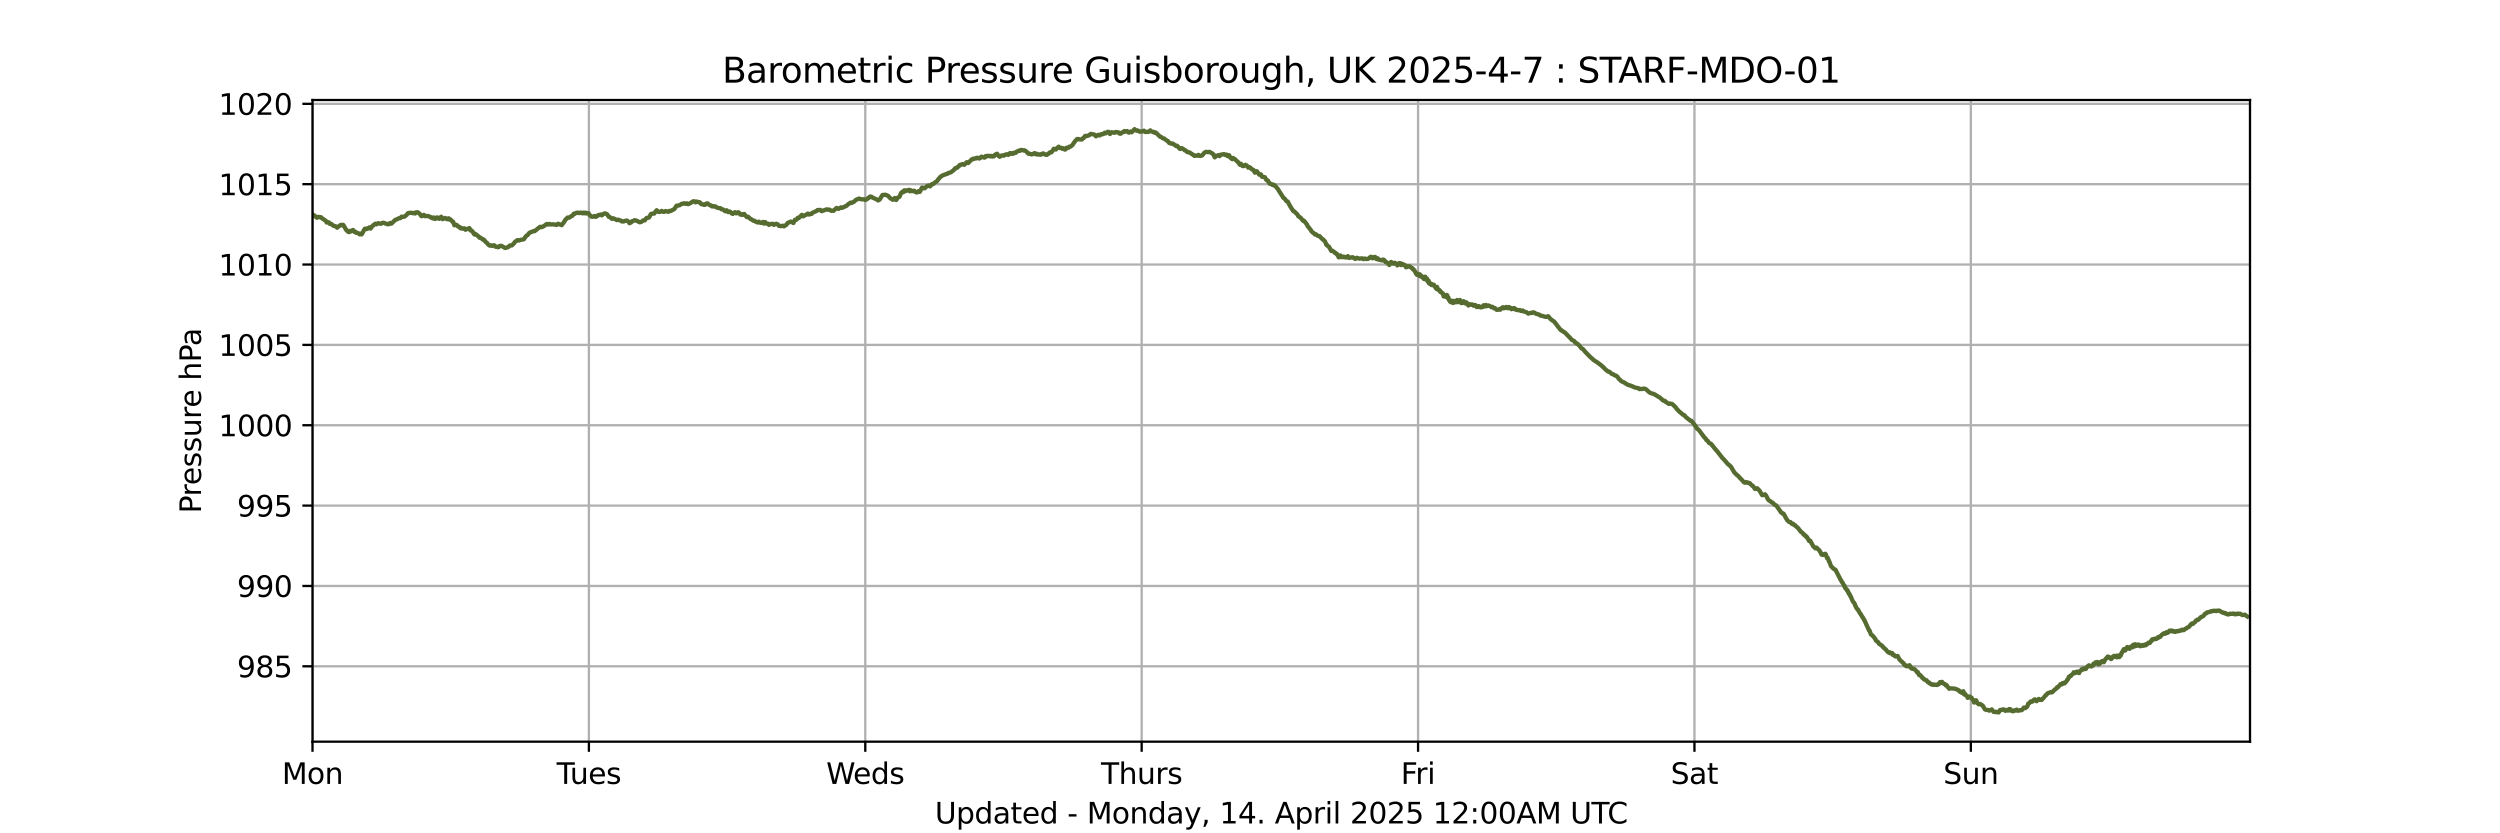 <?xml version="1.0" encoding="utf-8" standalone="no"?>
<!DOCTYPE svg PUBLIC "-//W3C//DTD SVG 1.1//EN"
  "http://www.w3.org/Graphics/SVG/1.1/DTD/svg11.dtd">
<svg xmlns:xlink="http://www.w3.org/1999/xlink" width="864pt" height="288pt" viewBox="0 0 864 288" xmlns="http://www.w3.org/2000/svg" version="1.1">
 <defs>
  <style type="text/css">*{stroke-linejoin: round; stroke-linecap: butt}</style>
 </defs>
 <g id="figure_1">
  <g id="patch_1">
   <path d="M 0 288 
L 864 288 
L 864 0 
L 0 0 
z
" style="fill: #ffffff"/>
  </g>
  <g id="axes_1">
   <g id="patch_2">
    <path d="M 108 256.32 
L 777.6 256.32 
L 777.6 34.56 
L 108 34.56 
z
" style="fill: #ffffff"/>
   </g>
   <g id="matplotlib.axis_1">
    <g id="xtick_1">
     <g id="line2d_1">
      <path d="M 108 256.32 
L 108 34.56 
" clip-path="url(#p9e667cb6f9)" style="fill: none; stroke: #b0b0b0; stroke-width: 0.8; stroke-linecap: square"/>
     </g>
     <g id="line2d_2">
      <defs>
       <path id="mff8c329ead" d="M 0 0 
L 0 3.5 
" style="stroke: #000000; stroke-width: 0.8"/>
      </defs>
      <g>
       <use xlink:href="#mff8c329ead" x="108" y="256.32" style="stroke: #000000; stroke-width: 0.8"/>
      </g>
     </g>
     <g id="text_1">
      <!-- Mon -->
      <g transform="translate(97.458 270.918) scale(0.1 -0.1)">
       <defs>
        <path id="DejaVuSans-4d" d="M 628 4666 
L 1569 4666 
L 2759 1491 
L 3956 4666 
L 4897 4666 
L 4897 0 
L 4281 0 
L 4281 4097 
L 3078 897 
L 2444 897 
L 1241 4097 
L 1241 0 
L 628 0 
L 628 4666 
z
" transform="scale(0.016)"/>
        <path id="DejaVuSans-6f" d="M 1959 3097 
Q 1497 3097 1228 2736 
Q 959 2375 959 1747 
Q 959 1119 1226 758 
Q 1494 397 1959 397 
Q 2419 397 2687 759 
Q 2956 1122 2956 1747 
Q 2956 2369 2687 2733 
Q 2419 3097 1959 3097 
z
M 1959 3584 
Q 2709 3584 3137 3096 
Q 3566 2609 3566 1747 
Q 3566 888 3137 398 
Q 2709 -91 1959 -91 
Q 1206 -91 779 398 
Q 353 888 353 1747 
Q 353 2609 779 3096 
Q 1206 3584 1959 3584 
z
" transform="scale(0.016)"/>
        <path id="DejaVuSans-6e" d="M 3513 2113 
L 3513 0 
L 2938 0 
L 2938 2094 
Q 2938 2591 2744 2837 
Q 2550 3084 2163 3084 
Q 1697 3084 1428 2787 
Q 1159 2491 1159 1978 
L 1159 0 
L 581 0 
L 581 3500 
L 1159 3500 
L 1159 2956 
Q 1366 3272 1645 3428 
Q 1925 3584 2291 3584 
Q 2894 3584 3203 3211 
Q 3513 2838 3513 2113 
z
" transform="scale(0.016)"/>
       </defs>
       <use xlink:href="#DejaVuSans-4d"/>
       <use xlink:href="#DejaVuSans-6f" x="86.279"/>
       <use xlink:href="#DejaVuSans-6e" x="147.461"/>
      </g>
     </g>
    </g>
    <g id="xtick_2">
     <g id="line2d_3">
      <path d="M 203.521 256.32 
L 203.521 34.56 
" clip-path="url(#p9e667cb6f9)" style="fill: none; stroke: #b0b0b0; stroke-width: 0.8; stroke-linecap: square"/>
     </g>
     <g id="line2d_4">
      <g>
       <use xlink:href="#mff8c329ead" x="203.521" y="256.32" style="stroke: #000000; stroke-width: 0.8"/>
      </g>
     </g>
     <g id="text_2">
      <!-- Tues -->
      <g transform="translate(192.373 270.918) scale(0.1 -0.1)">
       <defs>
        <path id="DejaVuSans-54" d="M -19 4666 
L 3928 4666 
L 3928 4134 
L 2272 4134 
L 2272 0 
L 1638 0 
L 1638 4134 
L -19 4134 
L -19 4666 
z
" transform="scale(0.016)"/>
        <path id="DejaVuSans-75" d="M 544 1381 
L 544 3500 
L 1119 3500 
L 1119 1403 
Q 1119 906 1312 657 
Q 1506 409 1894 409 
Q 2359 409 2629 706 
Q 2900 1003 2900 1516 
L 2900 3500 
L 3475 3500 
L 3475 0 
L 2900 0 
L 2900 538 
Q 2691 219 2414 64 
Q 2138 -91 1772 -91 
Q 1169 -91 856 284 
Q 544 659 544 1381 
z
M 1991 3584 
L 1991 3584 
z
" transform="scale(0.016)"/>
        <path id="DejaVuSans-65" d="M 3597 1894 
L 3597 1613 
L 953 1613 
Q 991 1019 1311 708 
Q 1631 397 2203 397 
Q 2534 397 2845 478 
Q 3156 559 3463 722 
L 3463 178 
Q 3153 47 2828 -22 
Q 2503 -91 2169 -91 
Q 1331 -91 842 396 
Q 353 884 353 1716 
Q 353 2575 817 3079 
Q 1281 3584 2069 3584 
Q 2775 3584 3186 3129 
Q 3597 2675 3597 1894 
z
M 3022 2063 
Q 3016 2534 2758 2815 
Q 2500 3097 2075 3097 
Q 1594 3097 1305 2825 
Q 1016 2553 972 2059 
L 3022 2063 
z
" transform="scale(0.016)"/>
        <path id="DejaVuSans-73" d="M 2834 3397 
L 2834 2853 
Q 2591 2978 2328 3040 
Q 2066 3103 1784 3103 
Q 1356 3103 1142 2972 
Q 928 2841 928 2578 
Q 928 2378 1081 2264 
Q 1234 2150 1697 2047 
L 1894 2003 
Q 2506 1872 2764 1633 
Q 3022 1394 3022 966 
Q 3022 478 2636 193 
Q 2250 -91 1575 -91 
Q 1294 -91 989 -36 
Q 684 19 347 128 
L 347 722 
Q 666 556 975 473 
Q 1284 391 1588 391 
Q 1994 391 2212 530 
Q 2431 669 2431 922 
Q 2431 1156 2273 1281 
Q 2116 1406 1581 1522 
L 1381 1569 
Q 847 1681 609 1914 
Q 372 2147 372 2553 
Q 372 3047 722 3315 
Q 1072 3584 1716 3584 
Q 2034 3584 2315 3537 
Q 2597 3491 2834 3397 
z
" transform="scale(0.016)"/>
       </defs>
       <use xlink:href="#DejaVuSans-54"/>
       <use xlink:href="#DejaVuSans-75" x="45.959"/>
       <use xlink:href="#DejaVuSans-65" x="109.338"/>
       <use xlink:href="#DejaVuSans-73" x="170.861"/>
      </g>
     </g>
    </g>
    <g id="xtick_3">
     <g id="line2d_5">
      <path d="M 299.041 256.32 
L 299.041 34.56 
" clip-path="url(#p9e667cb6f9)" style="fill: none; stroke: #b0b0b0; stroke-width: 0.8; stroke-linecap: square"/>
     </g>
     <g id="line2d_6">
      <g>
       <use xlink:href="#mff8c329ead" x="299.041" y="256.32" style="stroke: #000000; stroke-width: 0.8"/>
      </g>
     </g>
     <g id="text_3">
      <!-- Weds -->
      <g transform="translate(285.536 270.918) scale(0.1 -0.1)">
       <defs>
        <path id="DejaVuSans-57" d="M 213 4666 
L 850 4666 
L 1831 722 
L 2809 4666 
L 3519 4666 
L 4500 722 
L 5478 4666 
L 6119 4666 
L 4947 0 
L 4153 0 
L 3169 4050 
L 2175 0 
L 1381 0 
L 213 4666 
z
" transform="scale(0.016)"/>
        <path id="DejaVuSans-64" d="M 2906 2969 
L 2906 4863 
L 3481 4863 
L 3481 0 
L 2906 0 
L 2906 525 
Q 2725 213 2448 61 
Q 2172 -91 1784 -91 
Q 1150 -91 751 415 
Q 353 922 353 1747 
Q 353 2572 751 3078 
Q 1150 3584 1784 3584 
Q 2172 3584 2448 3432 
Q 2725 3281 2906 2969 
z
M 947 1747 
Q 947 1113 1208 752 
Q 1469 391 1925 391 
Q 2381 391 2643 752 
Q 2906 1113 2906 1747 
Q 2906 2381 2643 2742 
Q 2381 3103 1925 3103 
Q 1469 3103 1208 2742 
Q 947 2381 947 1747 
z
" transform="scale(0.016)"/>
       </defs>
       <use xlink:href="#DejaVuSans-57"/>
       <use xlink:href="#DejaVuSans-65" x="93.002"/>
       <use xlink:href="#DejaVuSans-64" x="154.525"/>
       <use xlink:href="#DejaVuSans-73" x="218.002"/>
      </g>
     </g>
    </g>
    <g id="xtick_4">
     <g id="line2d_7">
      <path d="M 394.562 256.32 
L 394.562 34.56 
" clip-path="url(#p9e667cb6f9)" style="fill: none; stroke: #b0b0b0; stroke-width: 0.8; stroke-linecap: square"/>
     </g>
     <g id="line2d_8">
      <g>
       <use xlink:href="#mff8c329ead" x="394.562" y="256.32" style="stroke: #000000; stroke-width: 0.8"/>
      </g>
     </g>
     <g id="text_4">
      <!-- Thurs -->
      <g transform="translate(380.51 270.918) scale(0.1 -0.1)">
       <defs>
        <path id="DejaVuSans-68" d="M 3513 2113 
L 3513 0 
L 2938 0 
L 2938 2094 
Q 2938 2591 2744 2837 
Q 2550 3084 2163 3084 
Q 1697 3084 1428 2787 
Q 1159 2491 1159 1978 
L 1159 0 
L 581 0 
L 581 4863 
L 1159 4863 
L 1159 2956 
Q 1366 3272 1645 3428 
Q 1925 3584 2291 3584 
Q 2894 3584 3203 3211 
Q 3513 2838 3513 2113 
z
" transform="scale(0.016)"/>
        <path id="DejaVuSans-72" d="M 2631 2963 
Q 2534 3019 2420 3045 
Q 2306 3072 2169 3072 
Q 1681 3072 1420 2755 
Q 1159 2438 1159 1844 
L 1159 0 
L 581 0 
L 581 3500 
L 1159 3500 
L 1159 2956 
Q 1341 3275 1631 3429 
Q 1922 3584 2338 3584 
Q 2397 3584 2469 3576 
Q 2541 3569 2628 3553 
L 2631 2963 
z
" transform="scale(0.016)"/>
       </defs>
       <use xlink:href="#DejaVuSans-54"/>
       <use xlink:href="#DejaVuSans-68" x="61.084"/>
       <use xlink:href="#DejaVuSans-75" x="124.463"/>
       <use xlink:href="#DejaVuSans-72" x="187.842"/>
       <use xlink:href="#DejaVuSans-73" x="228.955"/>
      </g>
     </g>
    </g>
    <g id="xtick_5">
     <g id="line2d_9">
      <path d="M 490.083 256.32 
L 490.083 34.56 
" clip-path="url(#p9e667cb6f9)" style="fill: none; stroke: #b0b0b0; stroke-width: 0.8; stroke-linecap: square"/>
     </g>
     <g id="line2d_10">
      <g>
       <use xlink:href="#mff8c329ead" x="490.083" y="256.32" style="stroke: #000000; stroke-width: 0.8"/>
      </g>
     </g>
     <g id="text_5">
      <!-- Fri -->
      <g transform="translate(484.125 270.918) scale(0.1 -0.1)">
       <defs>
        <path id="DejaVuSans-46" d="M 628 4666 
L 3309 4666 
L 3309 4134 
L 1259 4134 
L 1259 2759 
L 3109 2759 
L 3109 2228 
L 1259 2228 
L 1259 0 
L 628 0 
L 628 4666 
z
" transform="scale(0.016)"/>
        <path id="DejaVuSans-69" d="M 603 3500 
L 1178 3500 
L 1178 0 
L 603 0 
L 603 3500 
z
M 603 4863 
L 1178 4863 
L 1178 4134 
L 603 4134 
L 603 4863 
z
" transform="scale(0.016)"/>
       </defs>
       <use xlink:href="#DejaVuSans-46"/>
       <use xlink:href="#DejaVuSans-72" x="50.27"/>
       <use xlink:href="#DejaVuSans-69" x="91.383"/>
      </g>
     </g>
    </g>
    <g id="xtick_6">
     <g id="line2d_11">
      <path d="M 585.603 256.32 
L 585.603 34.56 
" clip-path="url(#p9e667cb6f9)" style="fill: none; stroke: #b0b0b0; stroke-width: 0.8; stroke-linecap: square"/>
     </g>
     <g id="line2d_12">
      <g>
       <use xlink:href="#mff8c329ead" x="585.603" y="256.32" style="stroke: #000000; stroke-width: 0.8"/>
      </g>
     </g>
     <g id="text_6">
      <!-- Sat -->
      <g transform="translate(577.405 270.918) scale(0.1 -0.1)">
       <defs>
        <path id="DejaVuSans-53" d="M 3425 4513 
L 3425 3897 
Q 3066 4069 2747 4153 
Q 2428 4238 2131 4238 
Q 1616 4238 1336 4038 
Q 1056 3838 1056 3469 
Q 1056 3159 1242 3001 
Q 1428 2844 1947 2747 
L 2328 2669 
Q 3034 2534 3370 2195 
Q 3706 1856 3706 1288 
Q 3706 609 3251 259 
Q 2797 -91 1919 -91 
Q 1588 -91 1214 -16 
Q 841 59 441 206 
L 441 856 
Q 825 641 1194 531 
Q 1563 422 1919 422 
Q 2459 422 2753 634 
Q 3047 847 3047 1241 
Q 3047 1584 2836 1778 
Q 2625 1972 2144 2069 
L 1759 2144 
Q 1053 2284 737 2584 
Q 422 2884 422 3419 
Q 422 4038 858 4394 
Q 1294 4750 2059 4750 
Q 2388 4750 2728 4690 
Q 3069 4631 3425 4513 
z
" transform="scale(0.016)"/>
        <path id="DejaVuSans-61" d="M 2194 1759 
Q 1497 1759 1228 1600 
Q 959 1441 959 1056 
Q 959 750 1161 570 
Q 1363 391 1709 391 
Q 2188 391 2477 730 
Q 2766 1069 2766 1631 
L 2766 1759 
L 2194 1759 
z
M 3341 1997 
L 3341 0 
L 2766 0 
L 2766 531 
Q 2569 213 2275 61 
Q 1981 -91 1556 -91 
Q 1019 -91 701 211 
Q 384 513 384 1019 
Q 384 1609 779 1909 
Q 1175 2209 1959 2209 
L 2766 2209 
L 2766 2266 
Q 2766 2663 2505 2880 
Q 2244 3097 1772 3097 
Q 1472 3097 1187 3025 
Q 903 2953 641 2809 
L 641 3341 
Q 956 3463 1253 3523 
Q 1550 3584 1831 3584 
Q 2591 3584 2966 3190 
Q 3341 2797 3341 1997 
z
" transform="scale(0.016)"/>
        <path id="DejaVuSans-74" d="M 1172 4494 
L 1172 3500 
L 2356 3500 
L 2356 3053 
L 1172 3053 
L 1172 1153 
Q 1172 725 1289 603 
Q 1406 481 1766 481 
L 2356 481 
L 2356 0 
L 1766 0 
Q 1100 0 847 248 
Q 594 497 594 1153 
L 594 3053 
L 172 3053 
L 172 3500 
L 594 3500 
L 594 4494 
L 1172 4494 
z
" transform="scale(0.016)"/>
       </defs>
       <use xlink:href="#DejaVuSans-53"/>
       <use xlink:href="#DejaVuSans-61" x="63.477"/>
       <use xlink:href="#DejaVuSans-74" x="124.756"/>
      </g>
     </g>
    </g>
    <g id="xtick_7">
     <g id="line2d_13">
      <path d="M 681.124 256.32 
L 681.124 34.56 
" clip-path="url(#p9e667cb6f9)" style="fill: none; stroke: #b0b0b0; stroke-width: 0.8; stroke-linecap: square"/>
     </g>
     <g id="line2d_14">
      <g>
       <use xlink:href="#mff8c329ead" x="681.124" y="256.32" style="stroke: #000000; stroke-width: 0.8"/>
      </g>
     </g>
     <g id="text_7">
      <!-- Sun -->
      <g transform="translate(671.612 270.918) scale(0.1 -0.1)">
       <use xlink:href="#DejaVuSans-53"/>
       <use xlink:href="#DejaVuSans-75" x="63.477"/>
       <use xlink:href="#DejaVuSans-6e" x="126.855"/>
      </g>
     </g>
    </g>
    <g id="text_8">
     <!-- Updated - Monday, 14. April 2025 12:00AM UTC -->
     <g transform="translate(323.102 284.597) scale(0.1 -0.1)">
      <defs>
       <path id="DejaVuSans-55" d="M 556 4666 
L 1191 4666 
L 1191 1831 
Q 1191 1081 1462 751 
Q 1734 422 2344 422 
Q 2950 422 3222 751 
Q 3494 1081 3494 1831 
L 3494 4666 
L 4128 4666 
L 4128 1753 
Q 4128 841 3676 375 
Q 3225 -91 2344 -91 
Q 1459 -91 1007 375 
Q 556 841 556 1753 
L 556 4666 
z
" transform="scale(0.016)"/>
       <path id="DejaVuSans-70" d="M 1159 525 
L 1159 -1331 
L 581 -1331 
L 581 3500 
L 1159 3500 
L 1159 2969 
Q 1341 3281 1617 3432 
Q 1894 3584 2278 3584 
Q 2916 3584 3314 3078 
Q 3713 2572 3713 1747 
Q 3713 922 3314 415 
Q 2916 -91 2278 -91 
Q 1894 -91 1617 61 
Q 1341 213 1159 525 
z
M 3116 1747 
Q 3116 2381 2855 2742 
Q 2594 3103 2138 3103 
Q 1681 3103 1420 2742 
Q 1159 2381 1159 1747 
Q 1159 1113 1420 752 
Q 1681 391 2138 391 
Q 2594 391 2855 752 
Q 3116 1113 3116 1747 
z
" transform="scale(0.016)"/>
       <path id="DejaVuSans-20" transform="scale(0.016)"/>
       <path id="DejaVuSans-2d" d="M 313 2009 
L 1997 2009 
L 1997 1497 
L 313 1497 
L 313 2009 
z
" transform="scale(0.016)"/>
       <path id="DejaVuSans-79" d="M 2059 -325 
Q 1816 -950 1584 -1140 
Q 1353 -1331 966 -1331 
L 506 -1331 
L 506 -850 
L 844 -850 
Q 1081 -850 1212 -737 
Q 1344 -625 1503 -206 
L 1606 56 
L 191 3500 
L 800 3500 
L 1894 763 
L 2988 3500 
L 3597 3500 
L 2059 -325 
z
" transform="scale(0.016)"/>
       <path id="DejaVuSans-2c" d="M 750 794 
L 1409 794 
L 1409 256 
L 897 -744 
L 494 -744 
L 750 256 
L 750 794 
z
" transform="scale(0.016)"/>
       <path id="DejaVuSans-31" d="M 794 531 
L 1825 531 
L 1825 4091 
L 703 3866 
L 703 4441 
L 1819 4666 
L 2450 4666 
L 2450 531 
L 3481 531 
L 3481 0 
L 794 0 
L 794 531 
z
" transform="scale(0.016)"/>
       <path id="DejaVuSans-34" d="M 2419 4116 
L 825 1625 
L 2419 1625 
L 2419 4116 
z
M 2253 4666 
L 3047 4666 
L 3047 1625 
L 3713 1625 
L 3713 1100 
L 3047 1100 
L 3047 0 
L 2419 0 
L 2419 1100 
L 313 1100 
L 313 1709 
L 2253 4666 
z
" transform="scale(0.016)"/>
       <path id="DejaVuSans-2e" d="M 684 794 
L 1344 794 
L 1344 0 
L 684 0 
L 684 794 
z
" transform="scale(0.016)"/>
       <path id="DejaVuSans-41" d="M 2188 4044 
L 1331 1722 
L 3047 1722 
L 2188 4044 
z
M 1831 4666 
L 2547 4666 
L 4325 0 
L 3669 0 
L 3244 1197 
L 1141 1197 
L 716 0 
L 50 0 
L 1831 4666 
z
" transform="scale(0.016)"/>
       <path id="DejaVuSans-6c" d="M 603 4863 
L 1178 4863 
L 1178 0 
L 603 0 
L 603 4863 
z
" transform="scale(0.016)"/>
       <path id="DejaVuSans-32" d="M 1228 531 
L 3431 531 
L 3431 0 
L 469 0 
L 469 531 
Q 828 903 1448 1529 
Q 2069 2156 2228 2338 
Q 2531 2678 2651 2914 
Q 2772 3150 2772 3378 
Q 2772 3750 2511 3984 
Q 2250 4219 1831 4219 
Q 1534 4219 1204 4116 
Q 875 4013 500 3803 
L 500 4441 
Q 881 4594 1212 4672 
Q 1544 4750 1819 4750 
Q 2544 4750 2975 4387 
Q 3406 4025 3406 3419 
Q 3406 3131 3298 2873 
Q 3191 2616 2906 2266 
Q 2828 2175 2409 1742 
Q 1991 1309 1228 531 
z
" transform="scale(0.016)"/>
       <path id="DejaVuSans-30" d="M 2034 4250 
Q 1547 4250 1301 3770 
Q 1056 3291 1056 2328 
Q 1056 1369 1301 889 
Q 1547 409 2034 409 
Q 2525 409 2770 889 
Q 3016 1369 3016 2328 
Q 3016 3291 2770 3770 
Q 2525 4250 2034 4250 
z
M 2034 4750 
Q 2819 4750 3233 4129 
Q 3647 3509 3647 2328 
Q 3647 1150 3233 529 
Q 2819 -91 2034 -91 
Q 1250 -91 836 529 
Q 422 1150 422 2328 
Q 422 3509 836 4129 
Q 1250 4750 2034 4750 
z
" transform="scale(0.016)"/>
       <path id="DejaVuSans-35" d="M 691 4666 
L 3169 4666 
L 3169 4134 
L 1269 4134 
L 1269 2991 
Q 1406 3038 1543 3061 
Q 1681 3084 1819 3084 
Q 2600 3084 3056 2656 
Q 3513 2228 3513 1497 
Q 3513 744 3044 326 
Q 2575 -91 1722 -91 
Q 1428 -91 1123 -41 
Q 819 9 494 109 
L 494 744 
Q 775 591 1075 516 
Q 1375 441 1709 441 
Q 2250 441 2565 725 
Q 2881 1009 2881 1497 
Q 2881 1984 2565 2268 
Q 2250 2553 1709 2553 
Q 1456 2553 1204 2497 
Q 953 2441 691 2322 
L 691 4666 
z
" transform="scale(0.016)"/>
       <path id="DejaVuSans-3a" d="M 750 794 
L 1409 794 
L 1409 0 
L 750 0 
L 750 794 
z
M 750 3309 
L 1409 3309 
L 1409 2516 
L 750 2516 
L 750 3309 
z
" transform="scale(0.016)"/>
       <path id="DejaVuSans-43" d="M 4122 4306 
L 4122 3641 
Q 3803 3938 3442 4084 
Q 3081 4231 2675 4231 
Q 1875 4231 1450 3742 
Q 1025 3253 1025 2328 
Q 1025 1406 1450 917 
Q 1875 428 2675 428 
Q 3081 428 3442 575 
Q 3803 722 4122 1019 
L 4122 359 
Q 3791 134 3420 21 
Q 3050 -91 2638 -91 
Q 1578 -91 968 557 
Q 359 1206 359 2328 
Q 359 3453 968 4101 
Q 1578 4750 2638 4750 
Q 3056 4750 3426 4639 
Q 3797 4528 4122 4306 
z
" transform="scale(0.016)"/>
      </defs>
      <use xlink:href="#DejaVuSans-55"/>
      <use xlink:href="#DejaVuSans-70" x="73.193"/>
      <use xlink:href="#DejaVuSans-64" x="136.67"/>
      <use xlink:href="#DejaVuSans-61" x="200.146"/>
      <use xlink:href="#DejaVuSans-74" x="261.426"/>
      <use xlink:href="#DejaVuSans-65" x="300.635"/>
      <use xlink:href="#DejaVuSans-64" x="362.158"/>
      <use xlink:href="#DejaVuSans-20" x="425.635"/>
      <use xlink:href="#DejaVuSans-2d" x="457.422"/>
      <use xlink:href="#DejaVuSans-20" x="493.506"/>
      <use xlink:href="#DejaVuSans-4d" x="525.293"/>
      <use xlink:href="#DejaVuSans-6f" x="611.572"/>
      <use xlink:href="#DejaVuSans-6e" x="672.754"/>
      <use xlink:href="#DejaVuSans-64" x="736.133"/>
      <use xlink:href="#DejaVuSans-61" x="799.609"/>
      <use xlink:href="#DejaVuSans-79" x="860.889"/>
      <use xlink:href="#DejaVuSans-2c" x="920.068"/>
      <use xlink:href="#DejaVuSans-20" x="951.855"/>
      <use xlink:href="#DejaVuSans-31" x="983.643"/>
      <use xlink:href="#DejaVuSans-34" x="1047.266"/>
      <use xlink:href="#DejaVuSans-2e" x="1110.889"/>
      <use xlink:href="#DejaVuSans-20" x="1142.676"/>
      <use xlink:href="#DejaVuSans-41" x="1174.463"/>
      <use xlink:href="#DejaVuSans-70" x="1242.871"/>
      <use xlink:href="#DejaVuSans-72" x="1306.348"/>
      <use xlink:href="#DejaVuSans-69" x="1347.461"/>
      <use xlink:href="#DejaVuSans-6c" x="1375.244"/>
      <use xlink:href="#DejaVuSans-20" x="1403.027"/>
      <use xlink:href="#DejaVuSans-32" x="1434.814"/>
      <use xlink:href="#DejaVuSans-30" x="1498.438"/>
      <use xlink:href="#DejaVuSans-32" x="1562.061"/>
      <use xlink:href="#DejaVuSans-35" x="1625.684"/>
      <use xlink:href="#DejaVuSans-20" x="1689.307"/>
      <use xlink:href="#DejaVuSans-31" x="1721.094"/>
      <use xlink:href="#DejaVuSans-32" x="1784.717"/>
      <use xlink:href="#DejaVuSans-3a" x="1848.34"/>
      <use xlink:href="#DejaVuSans-30" x="1882.031"/>
      <use xlink:href="#DejaVuSans-30" x="1945.654"/>
      <use xlink:href="#DejaVuSans-41" x="2009.277"/>
      <use xlink:href="#DejaVuSans-4d" x="2077.686"/>
      <use xlink:href="#DejaVuSans-20" x="2163.965"/>
      <use xlink:href="#DejaVuSans-55" x="2195.752"/>
      <use xlink:href="#DejaVuSans-54" x="2268.945"/>
      <use xlink:href="#DejaVuSans-43" x="2324.154"/>
     </g>
    </g>
   </g>
   <g id="matplotlib.axis_2">
    <g id="ytick_1">
     <g id="line2d_15">
      <path d="M 108 230.273 
L 777.6 230.273 
" clip-path="url(#p9e667cb6f9)" style="fill: none; stroke: #b0b0b0; stroke-width: 0.8; stroke-linecap: square"/>
     </g>
     <g id="line2d_16">
      <defs>
       <path id="mf25fa64ce1" d="M 0 0 
L -3.5 0 
" style="stroke: #000000; stroke-width: 0.8"/>
      </defs>
      <g>
       <use xlink:href="#mf25fa64ce1" x="108" y="230.273" style="stroke: #000000; stroke-width: 0.8"/>
      </g>
     </g>
     <g id="text_9">
      <!-- 985 -->
      <g transform="translate(81.912 234.072) scale(0.1 -0.1)">
       <defs>
        <path id="DejaVuSans-39" d="M 703 97 
L 703 672 
Q 941 559 1184 500 
Q 1428 441 1663 441 
Q 2288 441 2617 861 
Q 2947 1281 2994 2138 
Q 2813 1869 2534 1725 
Q 2256 1581 1919 1581 
Q 1219 1581 811 2004 
Q 403 2428 403 3163 
Q 403 3881 828 4315 
Q 1253 4750 1959 4750 
Q 2769 4750 3195 4129 
Q 3622 3509 3622 2328 
Q 3622 1225 3098 567 
Q 2575 -91 1691 -91 
Q 1453 -91 1209 -44 
Q 966 3 703 97 
z
M 1959 2075 
Q 2384 2075 2632 2365 
Q 2881 2656 2881 3163 
Q 2881 3666 2632 3958 
Q 2384 4250 1959 4250 
Q 1534 4250 1286 3958 
Q 1038 3666 1038 3163 
Q 1038 2656 1286 2365 
Q 1534 2075 1959 2075 
z
" transform="scale(0.016)"/>
        <path id="DejaVuSans-38" d="M 2034 2216 
Q 1584 2216 1326 1975 
Q 1069 1734 1069 1313 
Q 1069 891 1326 650 
Q 1584 409 2034 409 
Q 2484 409 2743 651 
Q 3003 894 3003 1313 
Q 3003 1734 2745 1975 
Q 2488 2216 2034 2216 
z
M 1403 2484 
Q 997 2584 770 2862 
Q 544 3141 544 3541 
Q 544 4100 942 4425 
Q 1341 4750 2034 4750 
Q 2731 4750 3128 4425 
Q 3525 4100 3525 3541 
Q 3525 3141 3298 2862 
Q 3072 2584 2669 2484 
Q 3125 2378 3379 2068 
Q 3634 1759 3634 1313 
Q 3634 634 3220 271 
Q 2806 -91 2034 -91 
Q 1263 -91 848 271 
Q 434 634 434 1313 
Q 434 1759 690 2068 
Q 947 2378 1403 2484 
z
M 1172 3481 
Q 1172 3119 1398 2916 
Q 1625 2713 2034 2713 
Q 2441 2713 2670 2916 
Q 2900 3119 2900 3481 
Q 2900 3844 2670 4047 
Q 2441 4250 2034 4250 
Q 1625 4250 1398 4047 
Q 1172 3844 1172 3481 
z
" transform="scale(0.016)"/>
       </defs>
       <use xlink:href="#DejaVuSans-39"/>
       <use xlink:href="#DejaVuSans-38" x="63.623"/>
       <use xlink:href="#DejaVuSans-35" x="127.246"/>
      </g>
     </g>
    </g>
    <g id="ytick_2">
     <g id="line2d_17">
      <path d="M 108 202.503 
L 777.6 202.503 
" clip-path="url(#p9e667cb6f9)" style="fill: none; stroke: #b0b0b0; stroke-width: 0.8; stroke-linecap: square"/>
     </g>
     <g id="line2d_18">
      <g>
       <use xlink:href="#mf25fa64ce1" x="108" y="202.503" style="stroke: #000000; stroke-width: 0.8"/>
      </g>
     </g>
     <g id="text_10">
      <!-- 990 -->
      <g transform="translate(81.912 206.302) scale(0.1 -0.1)">
       <use xlink:href="#DejaVuSans-39"/>
       <use xlink:href="#DejaVuSans-39" x="63.623"/>
       <use xlink:href="#DejaVuSans-30" x="127.246"/>
      </g>
     </g>
    </g>
    <g id="ytick_3">
     <g id="line2d_19">
      <path d="M 108 174.734 
L 777.6 174.734 
" clip-path="url(#p9e667cb6f9)" style="fill: none; stroke: #b0b0b0; stroke-width: 0.8; stroke-linecap: square"/>
     </g>
     <g id="line2d_20">
      <g>
       <use xlink:href="#mf25fa64ce1" x="108" y="174.734" style="stroke: #000000; stroke-width: 0.8"/>
      </g>
     </g>
     <g id="text_11">
      <!-- 995 -->
      <g transform="translate(81.912 178.533) scale(0.1 -0.1)">
       <use xlink:href="#DejaVuSans-39"/>
       <use xlink:href="#DejaVuSans-39" x="63.623"/>
       <use xlink:href="#DejaVuSans-35" x="127.246"/>
      </g>
     </g>
    </g>
    <g id="ytick_4">
     <g id="line2d_21">
      <path d="M 108 146.964 
L 777.6 146.964 
" clip-path="url(#p9e667cb6f9)" style="fill: none; stroke: #b0b0b0; stroke-width: 0.8; stroke-linecap: square"/>
     </g>
     <g id="line2d_22">
      <g>
       <use xlink:href="#mf25fa64ce1" x="108" y="146.964" style="stroke: #000000; stroke-width: 0.8"/>
      </g>
     </g>
     <g id="text_12">
      <!-- 1000 -->
      <g transform="translate(75.55 150.763) scale(0.1 -0.1)">
       <use xlink:href="#DejaVuSans-31"/>
       <use xlink:href="#DejaVuSans-30" x="63.623"/>
       <use xlink:href="#DejaVuSans-30" x="127.246"/>
       <use xlink:href="#DejaVuSans-30" x="190.869"/>
      </g>
     </g>
    </g>
    <g id="ytick_5">
     <g id="line2d_23">
      <path d="M 108 119.194 
L 777.6 119.194 
" clip-path="url(#p9e667cb6f9)" style="fill: none; stroke: #b0b0b0; stroke-width: 0.8; stroke-linecap: square"/>
     </g>
     <g id="line2d_24">
      <g>
       <use xlink:href="#mf25fa64ce1" x="108" y="119.194" style="stroke: #000000; stroke-width: 0.8"/>
      </g>
     </g>
     <g id="text_13">
      <!-- 1005 -->
      <g transform="translate(75.55 122.994) scale(0.1 -0.1)">
       <use xlink:href="#DejaVuSans-31"/>
       <use xlink:href="#DejaVuSans-30" x="63.623"/>
       <use xlink:href="#DejaVuSans-30" x="127.246"/>
       <use xlink:href="#DejaVuSans-35" x="190.869"/>
      </g>
     </g>
    </g>
    <g id="ytick_6">
     <g id="line2d_25">
      <path d="M 108 91.425 
L 777.6 91.425 
" clip-path="url(#p9e667cb6f9)" style="fill: none; stroke: #b0b0b0; stroke-width: 0.8; stroke-linecap: square"/>
     </g>
     <g id="line2d_26">
      <g>
       <use xlink:href="#mf25fa64ce1" x="108" y="91.425" style="stroke: #000000; stroke-width: 0.8"/>
      </g>
     </g>
     <g id="text_14">
      <!-- 1010 -->
      <g transform="translate(75.55 95.224) scale(0.1 -0.1)">
       <use xlink:href="#DejaVuSans-31"/>
       <use xlink:href="#DejaVuSans-30" x="63.623"/>
       <use xlink:href="#DejaVuSans-31" x="127.246"/>
       <use xlink:href="#DejaVuSans-30" x="190.869"/>
      </g>
     </g>
    </g>
    <g id="ytick_7">
     <g id="line2d_27">
      <path d="M 108 63.655 
L 777.6 63.655 
" clip-path="url(#p9e667cb6f9)" style="fill: none; stroke: #b0b0b0; stroke-width: 0.8; stroke-linecap: square"/>
     </g>
     <g id="line2d_28">
      <g>
       <use xlink:href="#mf25fa64ce1" x="108" y="63.655" style="stroke: #000000; stroke-width: 0.8"/>
      </g>
     </g>
     <g id="text_15">
      <!-- 1015 -->
      <g transform="translate(75.55 67.455) scale(0.1 -0.1)">
       <use xlink:href="#DejaVuSans-31"/>
       <use xlink:href="#DejaVuSans-30" x="63.623"/>
       <use xlink:href="#DejaVuSans-31" x="127.246"/>
       <use xlink:href="#DejaVuSans-35" x="190.869"/>
      </g>
     </g>
    </g>
    <g id="ytick_8">
     <g id="line2d_29">
      <path d="M 108 35.886 
L 777.6 35.886 
" clip-path="url(#p9e667cb6f9)" style="fill: none; stroke: #b0b0b0; stroke-width: 0.8; stroke-linecap: square"/>
     </g>
     <g id="line2d_30">
      <g>
       <use xlink:href="#mf25fa64ce1" x="108" y="35.886" style="stroke: #000000; stroke-width: 0.8"/>
      </g>
     </g>
     <g id="text_16">
      <!-- 1020 -->
      <g transform="translate(75.55 39.685) scale(0.1 -0.1)">
       <use xlink:href="#DejaVuSans-31"/>
       <use xlink:href="#DejaVuSans-30" x="63.623"/>
       <use xlink:href="#DejaVuSans-32" x="127.246"/>
       <use xlink:href="#DejaVuSans-30" x="190.869"/>
      </g>
     </g>
    </g>
    <g id="text_17">
     <!-- Pressure hPa -->
     <g transform="translate(69.47 177.396) rotate(-90) scale(0.1 -0.1)">
      <defs>
       <path id="DejaVuSans-50" d="M 1259 4147 
L 1259 2394 
L 2053 2394 
Q 2494 2394 2734 2622 
Q 2975 2850 2975 3272 
Q 2975 3691 2734 3919 
Q 2494 4147 2053 4147 
L 1259 4147 
z
M 628 4666 
L 2053 4666 
Q 2838 4666 3239 4311 
Q 3641 3956 3641 3272 
Q 3641 2581 3239 2228 
Q 2838 1875 2053 1875 
L 1259 1875 
L 1259 0 
L 628 0 
L 628 4666 
z
" transform="scale(0.016)"/>
      </defs>
      <use xlink:href="#DejaVuSans-50"/>
      <use xlink:href="#DejaVuSans-72" x="58.553"/>
      <use xlink:href="#DejaVuSans-65" x="97.416"/>
      <use xlink:href="#DejaVuSans-73" x="158.939"/>
      <use xlink:href="#DejaVuSans-73" x="211.039"/>
      <use xlink:href="#DejaVuSans-75" x="263.139"/>
      <use xlink:href="#DejaVuSans-72" x="326.518"/>
      <use xlink:href="#DejaVuSans-65" x="365.381"/>
      <use xlink:href="#DejaVuSans-20" x="426.904"/>
      <use xlink:href="#DejaVuSans-68" x="458.691"/>
      <use xlink:href="#DejaVuSans-50" x="522.07"/>
      <use xlink:href="#DejaVuSans-61" x="577.873"/>
     </g>
    </g>
   </g>
   <g id="line2d_31">
    <path d="M 108 74.187 
L 108.265 74.684 
L 108.597 74.423 
L 109.261 75.012 
L 109.526 75.26 
L 109.858 75.042 
L 110.057 74.938 
L 110.72 75.116 
L 110.919 75.056 
L 111.317 75.5 
L 111.516 75.574 
L 112.445 76.226 
L 112.578 76.261 
L 112.91 76.911 
L 113.573 76.816 
L 113.772 76.968 
L 113.971 77.359 
L 114.237 77.314 
L 114.436 77.489 
L 114.568 77.457 
L 115.099 77.948 
L 115.298 78.021 
L 116.293 78.321 
L 116.492 78.691 
L 117.687 77.758 
L 118.217 77.69 
L 118.416 77.938 
L 118.483 77.922 
L 118.616 77.727 
L 118.748 77.891 
L 119.677 79.511 
L 119.743 79.471 
L 119.81 79.484 
L 120.141 79.992 
L 120.606 80.23 
L 120.739 79.928 
L 120.871 79.996 
L 121.004 79.825 
L 121.203 80.01 
L 121.468 79.732 
L 121.999 79.484 
L 122.198 79.807 
L 122.464 80.129 
L 122.729 80.034 
L 123.127 80.48 
L 123.392 80.442 
L 123.857 80.632 
L 123.99 80.718 
L 124.321 81.003 
L 124.719 80.725 
L 124.918 81.007 
L 125.051 80.927 
L 125.914 79.315 
L 126.113 79.058 
L 126.312 79.228 
L 126.378 79.148 
L 126.577 78.985 
L 126.843 79.133 
L 127.042 78.986 
L 127.241 78.839 
L 127.44 78.748 
L 127.705 78.566 
L 128.037 79.008 
L 128.169 78.89 
L 128.501 78.292 
L 128.634 78.253 
L 129.098 77.754 
L 129.231 77.729 
L 129.695 77.322 
L 130.16 77.514 
L 130.492 77.266 
L 130.691 77.126 
L 131.62 77.349 
L 132.018 77.105 
L 132.283 76.978 
L 132.615 77.013 
L 133.942 77.506 
L 134.207 77.336 
L 134.472 77.455 
L 134.871 77.044 
L 135.269 77.294 
L 136.662 75.939 
L 136.861 75.922 
L 137.989 75.388 
L 138.387 75.374 
L 138.785 74.867 
L 139.117 74.95 
L 139.648 74.867 
L 139.847 74.844 
L 140.245 74.459 
L 140.51 74.311 
L 140.775 73.953 
L 141.041 73.647 
L 142.102 73.506 
L 142.434 73.623 
L 142.899 73.7 
L 143.098 73.544 
L 143.496 73.782 
L 143.827 73.38 
L 143.894 73.432 
L 144.026 73.406 
L 144.358 73.355 
L 144.889 73.764 
L 145.088 73.945 
L 145.353 74.302 
L 145.486 74.527 
L 145.685 74.726 
L 145.818 74.664 
L 146.017 74.624 
L 146.15 74.589 
L 146.481 74.254 
L 146.747 74.511 
L 146.946 74.715 
L 147.277 74.648 
L 147.476 74.663 
L 147.875 74.629 
L 148.074 74.707 
L 148.538 74.943 
L 148.671 74.91 
L 148.936 75.2 
L 149.135 75.107 
L 149.533 75.474 
L 149.931 75.166 
L 150.263 75.65 
L 150.462 75.661 
L 150.86 75.214 
L 151.126 75.127 
L 151.258 75.207 
L 151.457 75.435 
L 151.656 75.56 
L 151.789 75.623 
L 151.988 75.501 
L 152.452 74.903 
L 152.983 75.741 
L 153.116 75.628 
L 153.249 75.617 
L 153.514 75.501 
L 153.779 75.331 
L 153.978 75.395 
L 154.31 75.665 
L 154.443 75.618 
L 154.576 75.783 
L 154.907 75.494 
L 155.04 75.559 
L 155.106 75.451 
L 155.239 75.856 
L 155.372 75.734 
L 155.438 75.904 
L 155.571 75.795 
L 155.703 75.859 
L 156.433 76.712 
L 156.566 76.593 
L 156.765 77.064 
L 157.03 77.87 
L 157.097 77.642 
L 157.827 77.715 
L 158.291 78.294 
L 158.556 78.336 
L 158.755 78.394 
L 158.888 78.613 
L 159.087 78.883 
L 159.353 78.915 
L 159.419 78.76 
L 159.485 78.863 
L 159.95 79.044 
L 160.48 78.904 
L 160.879 79.395 
L 160.945 79.299 
L 161.21 79.137 
L 161.409 79.204 
L 161.675 79.137 
L 161.874 78.96 
L 162.073 78.979 
L 162.205 78.833 
L 162.272 78.88 
L 162.604 79.628 
L 162.869 79.615 
L 163.201 79.99 
L 163.267 79.934 
L 163.599 80.513 
L 163.864 80.915 
L 164.063 81.083 
L 164.196 80.781 
L 165.257 81.605 
L 165.722 82.156 
L 165.788 82.085 
L 165.921 82.059 
L 166.186 82.319 
L 166.385 82.393 
L 167.049 82.893 
L 167.115 82.741 
L 167.181 82.789 
L 167.381 83.017 
L 167.911 83.67 
L 168.442 84.098 
L 168.774 84.552 
L 169.238 84.885 
L 169.371 84.847 
L 169.636 84.76 
L 169.769 84.801 
L 169.968 85.009 
L 170.101 84.905 
L 170.499 84.857 
L 170.764 84.752 
L 171.229 85.275 
L 171.428 85.192 
L 172.025 85.42 
L 172.29 85.417 
L 172.357 85.395 
L 172.622 85.022 
L 173.285 84.952 
L 173.816 85.25 
L 174.546 85.704 
L 174.811 85.657 
L 175.077 85.592 
L 175.409 85.419 
L 175.608 85.417 
L 176.205 84.842 
L 176.404 84.851 
L 176.603 84.799 
L 176.868 84.835 
L 177.598 84.127 
L 177.996 83.565 
L 178.261 83.384 
L 178.527 83.249 
L 178.859 82.971 
L 179.323 83.125 
L 179.721 82.949 
L 180.385 82.818 
L 181.048 82.681 
L 181.645 81.794 
L 181.911 81.501 
L 182.441 81.13 
L 182.906 80.503 
L 183.237 80.332 
L 184.498 79.84 
L 184.697 79.92 
L 185.228 79.527 
L 186.09 78.823 
L 186.289 78.661 
L 186.754 78.359 
L 187.086 78.527 
L 187.616 78.327 
L 187.948 78.098 
L 188.28 77.963 
L 188.612 77.605 
L 189.142 77.399 
L 189.474 77.608 
L 189.673 77.534 
L 189.938 77.398 
L 190.071 77.439 
L 190.337 77.589 
L 191.133 77.518 
L 191.531 77.636 
L 191.796 77.585 
L 192.327 77.752 
L 192.592 77.562 
L 192.858 77.324 
L 194.118 77.816 
L 194.848 76.836 
L 194.981 76.654 
L 195.512 75.769 
L 195.777 75.668 
L 196.109 75.199 
L 196.308 75.2 
L 196.706 75.23 
L 197.303 74.796 
L 197.502 74.695 
L 197.767 74.6 
L 198.298 73.872 
L 198.497 73.835 
L 198.696 73.88 
L 198.895 73.679 
L 199.094 73.587 
L 199.36 73.555 
L 199.625 73.47 
L 200.222 73.662 
L 200.62 73.463 
L 200.886 73.488 
L 201.018 73.493 
L 201.35 73.735 
L 201.682 73.469 
L 201.947 73.713 
L 202.279 73.483 
L 202.611 73.775 
L 203.075 73.638 
L 203.208 73.654 
L 203.341 73.644 
L 203.938 74.5 
L 204.535 74.92 
L 204.668 74.876 
L 204.867 74.799 
L 205.198 74.873 
L 205.397 74.661 
L 205.596 74.665 
L 205.928 74.943 
L 206.459 74.601 
L 206.658 74.383 
L 206.857 74.385 
L 207.189 74.241 
L 207.587 74.19 
L 207.719 74.121 
L 207.985 74.424 
L 208.317 74.155 
L 208.715 73.822 
L 209.179 73.751 
L 209.511 73.937 
L 209.776 74.018 
L 210.174 74.577 
L 210.373 74.919 
L 210.771 75.03 
L 211.17 75.314 
L 211.369 75.578 
L 211.634 75.613 
L 211.966 75.434 
L 213.226 76.074 
L 213.691 75.907 
L 213.956 76.057 
L 214.421 76.223 
L 214.686 76.271 
L 214.951 76.55 
L 215.018 76.478 
L 215.217 76.466 
L 215.482 76.551 
L 215.88 76.415 
L 216.278 76.244 
L 216.411 76.271 
L 216.61 76.213 
L 217.074 76.499 
L 217.273 76.713 
L 217.539 77.13 
L 218.136 76.859 
L 218.468 76.431 
L 218.733 76.402 
L 219.33 76.09 
L 219.728 76.225 
L 219.927 76.249 
L 220.458 76.491 
L 220.923 76.771 
L 221.188 76.811 
L 221.586 76.682 
L 221.851 76.532 
L 222.05 76.404 
L 222.316 76.155 
L 222.847 76.161 
L 223.112 75.739 
L 223.377 75.382 
L 223.643 75.286 
L 224.24 75.211 
L 224.373 75.055 
L 224.97 73.945 
L 225.368 73.834 
L 226.098 73.809 
L 226.363 73.365 
L 226.96 72.663 
L 227.093 72.789 
L 227.425 73.205 
L 227.69 73.198 
L 228.022 73.253 
L 228.685 72.886 
L 229.017 73.088 
L 229.216 73.203 
L 229.481 73.21 
L 229.614 73.206 
L 230.012 72.939 
L 230.277 72.997 
L 230.875 73.202 
L 231.14 73.142 
L 231.405 72.871 
L 231.671 72.916 
L 231.87 72.891 
L 232.334 72.614 
L 232.533 72.535 
L 232.998 72.269 
L 233.263 71.939 
L 233.794 71.107 
L 234.059 71.036 
L 234.258 71.064 
L 234.524 71.006 
L 234.855 70.923 
L 234.988 70.851 
L 235.453 70.532 
L 235.585 70.469 
L 235.851 70.356 
L 236.116 70.398 
L 236.249 70.331 
L 236.448 70.256 
L 237.045 70.46 
L 237.31 70.278 
L 237.443 70.321 
L 237.841 70.562 
L 237.974 70.498 
L 238.438 70.278 
L 238.77 70.102 
L 239.433 69.626 
L 239.699 69.653 
L 239.898 69.531 
L 240.097 69.66 
L 240.362 69.927 
L 240.694 69.833 
L 240.827 69.647 
L 240.893 69.709 
L 241.424 69.87 
L 241.623 69.908 
L 241.755 69.873 
L 241.888 69.941 
L 242.353 70.553 
L 242.95 70.655 
L 243.281 70.798 
L 243.48 70.588 
L 243.547 70.678 
L 243.613 70.788 
L 243.68 70.727 
L 243.812 70.707 
L 244.21 70.307 
L 244.608 70.322 
L 244.874 70.607 
L 245.006 70.666 
L 245.206 70.846 
L 245.405 70.947 
L 245.736 71.017 
L 246.002 71.311 
L 246.267 71.36 
L 246.466 71.207 
L 246.997 71.41 
L 247.196 71.352 
L 247.262 71.338 
L 247.594 71.655 
L 248.257 71.903 
L 248.987 71.953 
L 249.319 72.309 
L 249.518 72.349 
L 249.651 72.362 
L 249.916 72.408 
L 250.646 73.015 
L 250.845 72.822 
L 251.11 72.676 
L 251.243 72.798 
L 251.641 73.305 
L 251.774 73.121 
L 251.907 73.075 
L 252.039 73.094 
L 252.371 73.174 
L 252.835 73.73 
L 253.101 73.753 
L 253.234 73.938 
L 253.698 73.478 
L 254.03 73.342 
L 254.229 73.559 
L 254.295 73.536 
L 254.428 73.733 
L 254.494 73.679 
L 254.56 73.712 
L 254.759 73.492 
L 254.826 73.441 
L 254.892 73.616 
L 254.959 73.49 
L 255.158 73.35 
L 255.29 73.421 
L 255.622 73.741 
L 255.821 74.143 
L 256.285 74.18 
L 256.551 74.295 
L 256.816 73.974 
L 257.148 74.024 
L 257.214 73.956 
L 257.612 74.511 
L 257.878 74.726 
L 258.077 75.027 
L 258.541 74.899 
L 259.337 75.673 
L 259.603 75.757 
L 260.399 76.301 
L 260.532 76.277 
L 260.731 76.279 
L 261.062 76.544 
L 261.859 76.905 
L 262.058 76.762 
L 262.257 76.606 
L 262.787 77.011 
L 263.517 76.94 
L 263.65 76.714 
L 263.982 77.266 
L 264.446 76.747 
L 264.712 77.193 
L 264.778 77.254 
L 264.844 77.173 
L 265.309 77.369 
L 265.375 77.27 
L 265.441 77.36 
L 265.773 77.726 
L 265.839 77.613 
L 266.038 77.488 
L 266.304 77.42 
L 266.835 77.391 
L 266.967 77.387 
L 267.1 77.352 
L 267.432 77.706 
L 267.498 77.614 
L 267.763 77.574 
L 268.228 77.336 
L 268.759 77.506 
L 269.223 78.067 
L 269.555 78.059 
L 269.953 78.179 
L 270.55 77.994 
L 270.948 78.225 
L 271.413 77.901 
L 271.744 77.729 
L 272.076 77.255 
L 272.275 77.001 
L 272.408 76.988 
L 273.27 76.575 
L 273.469 76.675 
L 273.867 76.888 
L 274.199 77.071 
L 274.398 76.639 
L 274.73 75.961 
L 274.995 75.946 
L 275.261 75.945 
L 275.46 75.658 
L 275.725 75.272 
L 275.991 75.25 
L 276.123 75.314 
L 276.853 74.517 
L 277.118 74.251 
L 277.317 74.444 
L 277.583 74.756 
L 278.445 74.258 
L 278.711 74.128 
L 278.91 74.108 
L 279.175 73.815 
L 279.64 74.154 
L 280.17 73.857 
L 280.502 73.916 
L 280.635 73.738 
L 280.834 73.508 
L 282.227 72.907 
L 282.559 72.579 
L 283.156 72.579 
L 283.488 72.543 
L 283.952 72.975 
L 284.284 72.871 
L 284.549 72.715 
L 284.815 72.685 
L 285.345 72.473 
L 285.81 72.341 
L 286.142 72.494 
L 286.473 72.461 
L 286.672 72.447 
L 287.137 72.771 
L 287.336 72.868 
L 287.734 72.768 
L 288.066 72.86 
L 288.265 72.654 
L 289.127 71.862 
L 289.459 72.075 
L 289.791 72.183 
L 290.653 71.658 
L 290.985 71.841 
L 291.914 71.419 
L 292.179 71.284 
L 292.511 71.145 
L 292.843 70.86 
L 293.108 70.599 
L 293.971 70.029 
L 294.17 70.133 
L 294.302 70.153 
L 294.634 69.942 
L 295.165 69.689 
L 295.43 69.443 
L 295.762 69.09 
L 296.16 68.938 
L 296.89 68.617 
L 297.288 68.779 
L 297.553 68.81 
L 297.819 68.909 
L 298.084 68.895 
L 298.548 68.861 
L 298.748 68.994 
L 298.947 69.085 
L 299.212 69.016 
L 299.61 68.89 
L 300.074 68.364 
L 300.273 68.381 
L 300.672 67.938 
L 301.003 67.919 
L 301.401 68.151 
L 301.6 68.321 
L 302.728 68.799 
L 302.994 68.94 
L 303.193 69.034 
L 303.458 69.277 
L 303.989 68.991 
L 304.719 67.811 
L 304.984 67.404 
L 305.979 67.291 
L 306.576 67.543 
L 306.842 67.61 
L 307.572 68.409 
L 308.567 69.042 
L 308.899 68.782 
L 309.031 68.622 
L 309.23 68.423 
L 309.363 68.567 
L 309.695 69.126 
L 309.894 68.899 
L 310.292 68.286 
L 310.889 67.982 
L 311.42 66.657 
L 311.685 66.456 
L 311.951 66.218 
L 312.15 66.438 
L 312.548 65.772 
L 312.68 65.853 
L 312.879 66.069 
L 313.145 65.957 
L 313.344 65.769 
L 313.609 65.827 
L 314.14 65.598 
L 314.405 66.097 
L 314.538 65.961 
L 314.737 65.738 
L 314.87 65.886 
L 315.069 66.044 
L 315.533 65.954 
L 315.732 66.109 
L 315.998 65.938 
L 316.197 66.176 
L 316.396 66.323 
L 316.86 66.533 
L 317.524 66.03 
L 317.723 66.093 
L 317.855 66.323 
L 317.988 66.088 
L 318.254 65.594 
L 318.652 64.817 
L 318.718 64.92 
L 318.851 64.978 
L 319.05 64.904 
L 319.182 65.047 
L 319.381 64.955 
L 319.58 65.08 
L 320.244 64.408 
L 320.642 64.249 
L 320.907 64.09 
L 321.239 64.353 
L 321.438 64.401 
L 322.102 63.608 
L 322.234 63.689 
L 322.699 63.478 
L 322.964 63.195 
L 323.362 62.895 
L 323.628 62.751 
L 323.893 62.537 
L 324.092 62.134 
L 324.158 62.163 
L 324.291 61.935 
L 324.49 61.735 
L 324.556 61.699 
L 324.822 61.269 
L 325.22 60.951 
L 325.286 61.011 
L 325.618 60.684 
L 327.21 60.077 
L 327.343 60.001 
L 327.476 60.042 
L 327.741 59.804 
L 328.67 59.517 
L 329.599 58.786 
L 329.931 58.36 
L 330.13 58.144 
L 330.262 58.232 
L 330.727 57.857 
L 330.793 57.985 
L 330.859 57.917 
L 331.191 57.55 
L 331.324 57.48 
L 331.722 56.999 
L 331.788 57.084 
L 331.855 57.103 
L 332.054 56.899 
L 332.319 56.873 
L 332.651 56.707 
L 333.248 56.953 
L 334.11 56.055 
L 334.376 56.135 
L 334.575 56.345 
L 335.305 55.623 
L 335.371 55.585 
L 335.57 55.329 
L 335.968 55.001 
L 336.101 54.987 
L 336.234 54.861 
L 336.499 54.986 
L 336.831 54.761 
L 337.162 54.709 
L 337.229 54.789 
L 337.428 54.587 
L 337.76 54.503 
L 338.357 54.779 
L 338.556 54.685 
L 338.688 54.7 
L 338.954 54.339 
L 339.219 54.146 
L 340.148 54.467 
L 340.281 54.466 
L 340.546 54.095 
L 340.612 53.959 
L 340.679 54.168 
L 340.745 54.113 
L 340.878 54.12 
L 341.077 53.969 
L 341.276 53.83 
L 341.939 53.949 
L 342.072 54.033 
L 342.271 53.862 
L 342.404 54.034 
L 342.47 53.966 
L 342.537 53.88 
L 342.603 53.956 
L 342.802 54.106 
L 342.935 54.12 
L 343.134 54.037 
L 343.2 54.03 
L 343.266 53.894 
L 343.333 53.992 
L 343.532 54.015 
L 343.863 53.478 
L 344.593 53.135 
L 344.726 53.31 
L 345.058 53.86 
L 345.257 53.873 
L 345.522 54.186 
L 345.92 53.818 
L 346.451 53.708 
L 346.584 53.796 
L 346.783 53.663 
L 346.982 53.785 
L 347.446 53.428 
L 347.579 53.446 
L 347.778 53.327 
L 348.11 53.335 
L 348.242 53.304 
L 348.441 53.54 
L 348.839 53.22 
L 349.039 52.916 
L 349.437 52.983 
L 349.636 53.163 
L 349.901 52.921 
L 350.233 53.107 
L 350.365 53.045 
L 350.498 52.756 
L 350.564 52.788 
L 351.095 52.795 
L 351.294 52.434 
L 351.692 52.295 
L 351.958 52.096 
L 352.29 52.043 
L 352.422 52.163 
L 352.754 51.833 
L 353.152 51.864 
L 353.417 51.905 
L 353.882 52.016 
L 353.948 51.922 
L 354.015 51.995 
L 354.147 52.031 
L 354.346 52.075 
L 354.545 52.274 
L 354.877 52.529 
L 355.142 52.834 
L 355.275 52.919 
L 355.341 53.089 
L 355.408 53.038 
L 355.607 53.158 
L 355.673 53.037 
L 355.74 53.107 
L 355.939 53.197 
L 356.602 53.364 
L 356.801 53.275 
L 357.199 53.13 
L 357.398 53.064 
L 357.531 52.902 
L 357.796 53.262 
L 358.062 53.317 
L 358.261 53.122 
L 358.592 53.423 
L 359.057 53.325 
L 359.19 53.361 
L 359.322 53.38 
L 359.521 53.502 
L 359.919 53.238 
L 359.986 53.249 
L 360.118 53.147 
L 360.318 53.291 
L 360.517 53.005 
L 360.649 53.088 
L 361.114 53.325 
L 361.246 53.432 
L 361.379 53.489 
L 361.578 53.384 
L 361.843 53.516 
L 362.441 52.976 
L 362.573 52.989 
L 362.772 52.698 
L 363.237 52.593 
L 363.369 52.641 
L 363.9 51.903 
L 364.166 51.423 
L 364.829 51.574 
L 364.895 51.683 
L 365.161 51.321 
L 365.559 50.995 
L 365.758 50.815 
L 365.891 50.698 
L 366.156 51.122 
L 366.355 51.022 
L 366.488 51.114 
L 366.62 51.058 
L 366.82 51.155 
L 366.886 51.165 
L 367.085 51.41 
L 367.218 51.349 
L 367.417 51.218 
L 367.549 51.31 
L 367.815 51.615 
L 367.947 51.625 
L 368.08 51.702 
L 368.146 51.496 
L 368.213 51.567 
L 368.279 51.605 
L 368.611 51.044 
L 368.677 51.087 
L 369.274 51.055 
L 369.407 50.86 
L 369.54 50.704 
L 369.606 50.795 
L 369.672 50.744 
L 369.805 50.713 
L 370.004 50.621 
L 370.601 50.164 
L 371.198 49.277 
L 371.464 48.901 
L 372.26 48.035 
L 372.459 48.062 
L 372.791 48.063 
L 373.189 48.225 
L 373.521 48.176 
L 373.72 48.22 
L 373.919 48.198 
L 374.317 47.715 
L 374.516 47.711 
L 374.715 47.462 
L 374.98 46.979 
L 375.179 46.975 
L 375.312 46.972 
L 375.577 47.028 
L 375.71 46.997 
L 375.975 46.853 
L 376.241 46.84 
L 376.44 46.699 
L 376.971 46.273 
L 378.032 46.473 
L 378.364 46.588 
L 378.762 47.119 
L 379.226 46.774 
L 379.558 46.607 
L 379.624 46.608 
L 379.824 46.778 
L 380.155 46.784 
L 380.421 46.44 
L 380.62 46.45 
L 380.819 46.306 
L 381.15 46.382 
L 381.283 46.348 
L 381.814 45.865 
L 382.079 46.096 
L 382.212 46.048 
L 382.809 45.564 
L 383.008 45.576 
L 383.141 45.573 
L 383.605 46.315 
L 383.804 46.078 
L 384.202 45.698 
L 385.131 45.895 
L 385.596 45.61 
L 386.06 45.723 
L 386.193 45.665 
L 386.458 45.859 
L 386.657 45.793 
L 386.923 46.18 
L 386.989 46.138 
L 387.122 46.087 
L 387.321 46.203 
L 387.52 46.008 
L 387.785 45.768 
L 388.117 45.678 
L 388.25 45.686 
L 388.581 45.281 
L 388.714 45.32 
L 388.913 45.491 
L 389.112 45.438 
L 389.245 45.486 
L 389.51 45.295 
L 389.908 45.616 
L 390.107 45.849 
L 390.24 45.782 
L 390.439 45.672 
L 390.505 45.689 
L 390.704 45.461 
L 391.102 45.707 
L 392.098 44.64 
L 392.496 45.003 
L 392.828 45.173 
L 393.093 45.057 
L 393.955 45.543 
L 394.154 45.422 
L 394.353 45.478 
L 394.553 45.397 
L 394.818 45.372 
L 395.017 45.371 
L 395.15 45.381 
L 395.349 45.157 
L 395.68 45.506 
L 395.879 45.63 
L 396.079 45.549 
L 396.477 45.602 
L 396.676 45.602 
L 396.808 45.487 
L 397.14 45.495 
L 397.538 45.056 
L 397.804 45.377 
L 398.334 45.528 
L 398.6 45.695 
L 398.732 45.58 
L 399.064 45.897 
L 399.396 45.77 
L 399.794 46.136 
L 400.325 46.693 
L 400.457 46.738 
L 400.855 47.227 
L 401.055 47.274 
L 401.32 47.354 
L 401.519 47.506 
L 401.851 47.774 
L 402.116 47.885 
L 402.315 47.855 
L 403.31 48.644 
L 403.642 48.76 
L 404.04 49.376 
L 404.438 49.515 
L 404.77 49.635 
L 404.969 49.56 
L 405.168 49.718 
L 405.367 49.651 
L 406.495 50.486 
L 406.694 50.331 
L 406.959 50.513 
L 407.557 51.256 
L 407.888 51.497 
L 408.286 51.201 
L 408.485 51.219 
L 409.149 51.648 
L 409.414 51.937 
L 409.68 51.963 
L 410.343 52.569 
L 410.542 52.491 
L 410.808 52.649 
L 411.139 52.679 
L 411.537 53.003 
L 411.736 53.126 
L 411.869 53.157 
L 412.4 53.582 
L 412.533 53.592 
L 412.798 53.872 
L 413.063 53.722 
L 413.461 53.791 
L 413.926 53.809 
L 414.191 53.517 
L 414.523 53.839 
L 414.788 53.916 
L 415.385 53.723 
L 415.452 53.725 
L 415.651 53.455 
L 415.784 53.369 
L 416.182 52.787 
L 416.447 52.676 
L 416.779 52.467 
L 417.509 52.597 
L 417.973 52.476 
L 418.437 52.738 
L 418.636 52.843 
L 418.902 52.987 
L 419.3 53.299 
L 419.831 54.377 
L 419.963 54.23 
L 420.229 53.828 
L 420.627 53.837 
L 421.091 53.615 
L 421.489 53.944 
L 421.755 53.5 
L 422.087 53.443 
L 422.485 53.332 
L 422.617 53.402 
L 422.816 53.295 
L 423.082 53.275 
L 423.347 53.501 
L 423.546 53.575 
L 423.745 53.461 
L 423.878 53.436 
L 424.143 53.883 
L 424.409 53.989 
L 424.674 53.617 
L 424.74 53.662 
L 424.807 53.674 
L 425.205 54.488 
L 425.868 55.012 
L 426.134 54.575 
L 426.399 54.902 
L 426.731 54.946 
L 427.461 55.676 
L 427.859 56.006 
L 428.522 56.943 
L 428.589 56.879 
L 428.854 56.594 
L 429.385 57.361 
L 429.783 57.412 
L 429.982 57.179 
L 430.247 57.051 
L 430.38 56.957 
L 430.645 57.251 
L 430.844 57.171 
L 431.043 57.412 
L 431.375 57.94 
L 431.441 57.872 
L 431.64 57.72 
L 431.972 57.884 
L 432.238 58.048 
L 432.503 58.406 
L 433.1 58.774 
L 433.166 58.683 
L 433.432 59.213 
L 433.631 59.558 
L 433.697 59.669 
L 433.764 59.584 
L 434.162 59.174 
L 434.294 59.226 
L 434.361 59.177 
L 435.223 60.382 
L 435.489 60.231 
L 435.621 60.266 
L 435.754 60.242 
L 436.152 61.092 
L 436.417 61.11 
L 437.147 61.249 
L 437.612 62.147 
L 437.811 62.263 
L 437.877 62.37 
L 437.943 62.319 
L 438.142 62.362 
L 438.806 63.483 
L 439.403 63.589 
L 439.801 63.933 
L 440.067 63.813 
L 440.199 63.832 
L 440.465 64.167 
L 440.597 64.135 
L 441.593 65.272 
L 441.991 65.927 
L 442.389 66.569 
L 442.654 66.949 
L 443.583 68.422 
L 443.981 68.648 
L 444.578 69.509 
L 444.644 69.429 
L 444.711 69.502 
L 445.043 69.691 
L 445.175 69.87 
L 445.308 70.192 
L 445.64 70.834 
L 445.839 71.185 
L 446.569 72.37 
L 446.635 72.41 
L 446.834 72.75 
L 446.967 72.961 
L 447.033 72.914 
L 447.166 72.958 
L 448.36 74.097 
L 448.758 74.797 
L 448.824 74.758 
L 449.023 74.953 
L 449.355 75.156 
L 449.488 75.258 
L 450.417 76.361 
L 450.549 76.217 
L 450.682 76.376 
L 450.815 76.488 
L 451.677 77.563 
L 451.943 78.179 
L 452.407 78.675 
L 452.606 79.017 
L 452.872 79.304 
L 452.938 79.359 
L 453.137 79.736 
L 453.469 80.176 
L 453.999 80.55 
L 454.464 81.028 
L 454.663 80.979 
L 454.729 80.938 
L 454.928 81.171 
L 454.995 81.132 
L 455.194 81.367 
L 455.658 81.549 
L 455.791 81.559 
L 456.056 81.617 
L 456.255 81.894 
L 457.184 82.801 
L 457.25 82.715 
L 457.516 83.035 
L 457.914 83.416 
L 458.445 84.697 
L 458.644 84.68 
L 459.042 85.154 
L 459.307 85.289 
L 460.103 86.74 
L 460.501 86.664 
L 460.899 86.96 
L 461.165 87.143 
L 461.364 87.396 
L 461.563 87.414 
L 461.961 87.853 
L 462.027 87.755 
L 462.691 88.953 
L 462.757 88.896 
L 463.222 88.275 
L 463.288 88.338 
L 463.553 88.822 
L 463.62 88.875 
L 463.819 88.698 
L 464.084 88.823 
L 464.15 88.885 
L 464.35 88.675 
L 464.615 88.9 
L 464.947 88.939 
L 465.079 88.855 
L 465.278 89.016 
L 465.809 88.522 
L 466.274 89.146 
L 466.539 89.017 
L 466.738 89.031 
L 467.401 88.891 
L 467.733 88.986 
L 467.999 89.298 
L 468.131 89.295 
L 468.397 89.487 
L 468.662 89.245 
L 468.927 89.089 
L 469.79 89.404 
L 470.055 89.33 
L 470.387 89.32 
L 470.52 89.375 
L 470.785 89.285 
L 471.25 89.558 
L 471.449 89.414 
L 471.648 89.351 
L 472.046 89.465 
L 472.178 89.483 
L 472.311 89.527 
L 472.975 89.41 
L 473.505 88.891 
L 473.704 88.817 
L 473.771 88.73 
L 473.837 88.788 
L 474.036 88.819 
L 474.368 89.285 
L 474.7 89.019 
L 474.832 88.866 
L 475.098 88.82 
L 475.23 88.803 
L 475.496 89.202 
L 475.695 89.546 
L 475.761 89.5 
L 476.093 89.249 
L 476.358 89.673 
L 476.425 89.74 
L 476.491 89.668 
L 477.619 90.011 
L 477.818 89.776 
L 477.884 89.825 
L 478.017 89.697 
L 478.349 89.848 
L 478.481 89.989 
L 478.813 90.556 
L 478.88 90.586 
L 478.946 90.477 
L 479.012 90.523 
L 479.41 90.812 
L 479.477 90.808 
L 479.808 91.15 
L 480.14 91.583 
L 480.206 91.515 
L 480.339 91.267 
L 480.737 90.536 
L 480.87 90.589 
L 481.135 90.864 
L 481.401 90.926 
L 481.6 91.142 
L 481.799 91.068 
L 481.865 91.072 
L 481.998 90.8 
L 482.064 90.846 
L 482.595 91.193 
L 482.927 91.716 
L 483.391 90.998 
L 483.524 91.145 
L 483.789 90.891 
L 484.187 91.615 
L 484.254 91.496 
L 484.453 91.145 
L 484.585 91.159 
L 484.784 91.515 
L 484.917 91.339 
L 485.116 91.462 
L 485.382 91.614 
L 485.448 91.548 
L 485.912 92.376 
L 486.045 92.221 
L 486.111 92.025 
L 486.178 92.108 
L 486.31 92.279 
L 486.576 91.989 
L 486.708 92.069 
L 487.107 92.037 
L 487.239 92.189 
L 487.372 92.148 
L 487.704 92.518 
L 487.903 92.645 
L 488.035 92.635 
L 488.301 93.086 
L 488.367 93.035 
L 488.5 93.05 
L 488.765 93.467 
L 489.031 93.75 
L 489.296 94.486 
L 489.429 94.582 
L 489.561 94.495 
L 489.694 94.979 
L 489.76 94.874 
L 489.827 94.749 
L 489.893 94.803 
L 490.026 94.834 
L 490.092 94.603 
L 490.159 94.734 
L 490.225 94.961 
L 490.291 94.798 
L 490.49 95.039 
L 490.623 95.37 
L 490.689 94.808 
L 490.756 94.933 
L 490.955 95.539 
L 491.021 95.392 
L 491.087 95.439 
L 491.286 95.358 
L 491.353 95.407 
L 491.618 95.925 
L 491.684 95.895 
L 491.884 96.094 
L 491.95 96.004 
L 492.083 96.406 
L 492.149 96.34 
L 492.215 95.894 
L 492.282 96.001 
L 492.348 96.308 
L 492.414 96.156 
L 492.547 95.612 
L 492.68 96.59 
L 492.746 96.03 
L 492.812 96.172 
L 492.879 96.393 
L 492.945 96.202 
L 493.011 96.428 
L 493.144 96.229 
L 493.41 97.271 
L 493.542 97.234 
L 493.609 97.495 
L 493.675 97.438 
L 493.741 97.001 
L 493.874 97.935 
L 493.94 97.893 
L 494.206 98.113 
L 494.471 97.989 
L 494.537 98.089 
L 494.67 98.485 
L 494.803 98.173 
L 494.869 98.27 
L 494.935 98.497 
L 495.002 98.445 
L 495.267 98.35 
L 495.533 98.423 
L 495.798 99.012 
L 495.864 98.959 
L 496.395 99.805 
L 496.461 99.758 
L 496.594 99.135 
L 496.661 99.972 
L 496.727 99.405 
L 496.926 99.882 
L 497.191 100.242 
L 497.324 100.324 
L 497.457 100.229 
L 497.788 100.907 
L 497.855 100.661 
L 497.921 100.779 
L 498.054 100.931 
L 498.518 101.441 
L 498.585 101.516 
L 498.651 101.381 
L 498.717 101.479 
L 498.916 102.423 
L 498.983 102.352 
L 499.049 102.271 
L 499.182 102.464 
L 499.248 102.393 
L 499.447 102.42 
L 499.646 102.598 
L 499.712 102.55 
L 499.978 101.924 
L 500.111 102.08 
L 500.177 102.061 
L 500.376 102.958 
L 500.442 103.161 
L 500.509 103.011 
L 500.575 102.87 
L 500.774 103.649 
L 500.84 103.639 
L 501.039 104.126 
L 501.238 104.097 
L 501.371 104.44 
L 501.57 103.908 
L 501.637 104.151 
L 501.703 104.129 
L 501.769 103.942 
L 501.968 104.511 
L 502.035 104.33 
L 502.101 104.385 
L 502.167 104.722 
L 502.234 104.695 
L 502.366 104.254 
L 502.433 103.998 
L 502.499 104.084 
L 502.565 104.473 
L 502.632 104.281 
L 502.698 104.039 
L 502.764 104.158 
L 502.897 104.461 
L 503.096 104.18 
L 503.295 104.444 
L 503.561 103.695 
L 503.627 103.73 
L 503.892 104.419 
L 504.025 103.932 
L 504.091 103.998 
L 504.224 103.967 
L 504.556 103.677 
L 504.755 104.112 
L 504.954 104.668 
L 505.02 104.747 
L 505.286 104.431 
L 505.485 104.716 
L 505.617 104.391 
L 505.816 104.086 
L 506.082 104.662 
L 506.414 104.772 
L 506.48 104.902 
L 506.679 104.473 
L 506.745 104.573 
L 506.878 104.613 
L 506.944 104.613 
L 507.409 105.495 
L 507.475 105.579 
L 507.74 105.286 
L 508.072 105.115 
L 508.205 105.301 
L 508.271 105.227 
L 508.404 105.27 
L 508.603 105.331 
L 508.802 105.199 
L 509.266 105.649 
L 509.665 105.505 
L 509.797 105.392 
L 509.93 105.508 
L 510.328 106.092 
L 510.394 105.947 
L 510.527 106.027 
L 510.792 106.103 
L 510.991 105.773 
L 511.323 105.913 
L 511.522 106.162 
L 511.788 106.236 
L 512.053 106.119 
L 512.186 106.014 
L 512.252 106.173 
L 512.451 105.805 
L 512.517 105.911 
L 512.584 105.837 
L 512.716 105.501 
L 512.916 105.929 
L 513.048 105.531 
L 513.38 105.784 
L 513.513 105.398 
L 513.645 105.869 
L 513.712 105.73 
L 514.375 105.562 
L 515.039 105.875 
L 515.437 106.156 
L 515.702 106.006 
L 516.366 106.549 
L 516.565 106.432 
L 516.764 106.568 
L 516.896 106.732 
L 517.162 107.03 
L 517.294 106.991 
L 517.493 107.085 
L 517.892 107.006 
L 518.024 106.963 
L 518.157 106.84 
L 518.422 107.007 
L 518.489 107.036 
L 518.82 106.543 
L 518.953 106.593 
L 519.351 106.19 
L 519.484 106.198 
L 519.683 106.553 
L 519.749 106.486 
L 519.948 106.475 
L 520.015 106.49 
L 520.28 106.227 
L 520.545 106.092 
L 520.678 106.137 
L 521.076 106.527 
L 521.143 106.462 
L 521.275 106.145 
L 521.408 106.24 
L 521.474 106.106 
L 521.541 106.208 
L 521.607 106.305 
L 521.673 106.192 
L 521.806 106.511 
L 521.939 106.486 
L 522.005 106.583 
L 522.071 106.492 
L 522.138 106.429 
L 522.337 106.852 
L 522.536 106.66 
L 522.735 106.731 
L 522.801 106.562 
L 522.868 106.604 
L 522.934 106.664 
L 523.199 106.449 
L 523.332 106.489 
L 523.531 106.907 
L 523.664 106.717 
L 523.796 106.917 
L 523.929 106.89 
L 524.128 107.127 
L 524.792 107.175 
L 525.057 107.245 
L 525.256 107.154 
L 525.588 107.439 
L 525.72 107.439 
L 525.92 107.38 
L 526.052 107.455 
L 526.251 107.308 
L 526.384 107.581 
L 526.45 107.552 
L 527.379 107.871 
L 527.512 107.871 
L 528.175 108.383 
L 528.573 108.261 
L 529.237 108.065 
L 529.436 108.183 
L 529.635 108.091 
L 529.9 107.933 
L 530.033 107.957 
L 530.298 108.073 
L 530.431 108.125 
L 530.763 108.419 
L 531.028 108.475 
L 531.625 108.626 
L 531.824 108.73 
L 532.023 108.75 
L 532.222 109.006 
L 532.82 109.134 
L 534.346 109.552 
L 534.744 109.425 
L 535.009 109.273 
L 535.208 109.444 
L 535.805 110.209 
L 536.668 110.868 
L 537.132 111.16 
L 538.127 112.434 
L 538.393 112.83 
L 538.857 113.357 
L 539.255 113.948 
L 539.454 114.093 
L 539.587 114.092 
L 539.919 114.43 
L 540.051 114.42 
L 540.317 114.635 
L 540.516 114.761 
L 540.781 114.89 
L 542.838 117.006 
L 543.236 117.455 
L 544.032 117.849 
L 544.231 118.193 
L 544.298 118.158 
L 544.696 118.606 
L 544.762 118.559 
L 545.027 118.831 
L 545.16 118.811 
L 545.293 118.92 
L 545.558 119.214 
L 545.691 119.296 
L 545.824 119.438 
L 546.553 120.394 
L 547.084 120.636 
L 547.35 120.981 
L 547.814 121.54 
L 549.406 123.201 
L 549.605 123.369 
L 550.866 124.511 
L 551.463 124.884 
L 551.861 125.122 
L 553.52 126.365 
L 553.785 126.651 
L 553.984 126.783 
L 554.913 127.738 
L 555.245 127.996 
L 555.709 128.4 
L 555.908 128.442 
L 556.041 128.401 
L 556.439 128.678 
L 556.572 128.786 
L 556.904 129.123 
L 557.302 129.304 
L 557.633 129.403 
L 557.899 129.667 
L 558.164 129.741 
L 558.297 129.802 
L 558.43 129.805 
L 558.496 129.913 
L 558.562 129.862 
L 559.027 130.264 
L 559.425 130.874 
L 559.823 131.203 
L 560.155 131.605 
L 560.354 131.736 
L 560.818 131.99 
L 561.15 132.09 
L 561.415 132.289 
L 562.609 133.011 
L 562.875 133.086 
L 563.605 133.29 
L 565.064 133.919 
L 566.059 134.149 
L 566.192 134.137 
L 566.524 134.414 
L 566.59 134.484 
L 566.657 134.415 
L 567.055 134.427 
L 567.32 134.448 
L 568.249 134.282 
L 568.846 134.507 
L 569.377 135.007 
L 570.04 135.613 
L 570.239 135.712 
L 570.704 135.909 
L 571.434 136.136 
L 571.699 136.231 
L 573.159 137.118 
L 573.358 137.279 
L 573.557 137.306 
L 574.884 138.498 
L 575.348 138.514 
L 575.547 138.727 
L 575.746 138.954 
L 575.879 138.98 
L 576.078 139.12 
L 576.542 139.466 
L 576.808 139.583 
L 577.007 139.429 
L 577.936 139.651 
L 579.063 140.712 
L 579.661 141.548 
L 579.926 141.761 
L 580.125 142.019 
L 580.324 142.194 
L 580.722 142.543 
L 581.253 142.966 
L 581.651 143.356 
L 582.115 143.493 
L 582.646 144.166 
L 583.973 145.208 
L 584.172 145.399 
L 584.504 145.401 
L 585.964 147.215 
L 586.494 148.145 
L 586.693 148.283 
L 586.959 148.444 
L 587.224 148.762 
L 589.082 151.229 
L 589.48 151.584 
L 589.745 152.104 
L 590.143 152.3 
L 590.674 153.107 
L 591.338 153.381 
L 592.93 155.387 
L 593.262 155.707 
L 595.385 158.432 
L 595.65 158.642 
L 596.513 159.629 
L 596.844 160.019 
L 597.309 160.548 
L 597.641 160.715 
L 597.972 161.11 
L 598.171 161.235 
L 599.366 163.247 
L 599.896 163.769 
L 600.228 164.129 
L 600.693 164.454 
L 601.422 165.318 
L 601.555 165.385 
L 602.749 166.691 
L 602.948 166.655 
L 603.015 166.829 
L 603.081 166.798 
L 603.479 166.594 
L 603.811 166.795 
L 603.877 166.713 
L 604.076 166.91 
L 604.408 166.869 
L 604.541 167.005 
L 604.673 167.02 
L 604.74 166.995 
L 605.138 167.489 
L 605.27 167.531 
L 605.602 167.895 
L 605.735 167.892 
L 606.597 168.993 
L 607.261 168.732 
L 608.123 169.606 
L 608.986 171.11 
L 609.185 171.122 
L 609.981 170.833 
L 610.379 171.292 
L 611.043 172.641 
L 611.507 173.057 
L 611.905 173.246 
L 612.171 173.553 
L 612.436 173.628 
L 612.768 173.849 
L 613.232 174.41 
L 613.829 174.67 
L 614.028 174.902 
L 615.289 176.706 
L 615.488 177.072 
L 615.554 177.023 
L 615.886 177.287 
L 616.085 177.516 
L 616.218 177.439 
L 616.417 177.569 
L 616.616 177.899 
L 617.213 179.021 
L 617.677 179.782 
L 617.876 179.961 
L 618.274 180.371 
L 618.474 180.413 
L 618.673 180.535 
L 618.805 180.443 
L 619.203 180.951 
L 619.402 181.126 
L 619.668 180.982 
L 619.933 181.267 
L 620.066 181.464 
L 620.398 181.523 
L 620.663 181.908 
L 621.127 182.225 
L 621.525 182.62 
L 621.791 183.029 
L 622.123 183.414 
L 622.322 183.696 
L 622.454 183.825 
L 622.985 184.182 
L 623.184 184.535 
L 623.45 184.826 
L 623.516 184.705 
L 623.582 184.774 
L 623.715 184.887 
L 623.914 185.248 
L 624.047 185.293 
L 624.113 185.221 
L 624.378 185.717 
L 624.511 185.629 
L 625.241 186.979 
L 625.44 186.763 
L 625.506 186.917 
L 625.573 186.823 
L 626.037 187.68 
L 626.369 188.264 
L 626.502 188.425 
L 626.701 188.899 
L 627.298 189.254 
L 627.364 189.511 
L 627.43 189.328 
L 627.563 189.359 
L 627.696 189.231 
L 627.895 189.439 
L 627.961 189.39 
L 628.293 189.81 
L 628.757 190.149 
L 629.023 190.734 
L 629.089 190.714 
L 629.553 191.69 
L 629.686 191.397 
L 629.952 191.764 
L 630.084 191.794 
L 630.35 191.552 
L 630.549 191.538 
L 630.615 191.528 
L 630.681 191.655 
L 630.748 191.557 
L 630.814 191.385 
L 630.88 191.697 
L 630.947 191.542 
L 631.013 191.602 
L 631.411 192.856 
L 631.544 192.88 
L 631.61 192.752 
L 631.677 192.843 
L 631.809 193.333 
L 631.876 193.314 
L 632.008 193.591 
L 632.141 194.177 
L 632.207 194.087 
L 632.274 194.179 
L 632.672 195.339 
L 632.871 195.757 
L 633.004 195.813 
L 633.534 196.427 
L 634.264 196.946 
L 634.33 196.881 
L 636.188 200.502 
L 636.255 200.498 
L 636.52 201.078 
L 636.653 201.267 
L 636.785 201.323 
L 637.316 202.488 
L 637.382 202.352 
L 637.449 202.403 
L 637.714 203.275 
L 637.781 203.178 
L 638.112 203.655 
L 638.311 204.037 
L 638.378 203.86 
L 638.51 204.302 
L 638.577 204.145 
L 638.842 204.966 
L 638.908 204.879 
L 638.975 204.949 
L 639.107 205.406 
L 639.174 205.282 
L 639.24 205.356 
L 639.506 206.092 
L 639.572 206.066 
L 640.302 207.774 
L 640.899 208.527 
L 641.231 209.454 
L 641.297 209.427 
L 641.562 210.115 
L 641.761 210.32 
L 642.027 210.72 
L 642.093 210.6 
L 642.358 211.149 
L 642.491 211.373 
L 642.823 211.978 
L 642.889 211.984 
L 643.088 212.371 
L 643.155 212.338 
L 643.619 213.25 
L 643.752 213.296 
L 644.216 214.224 
L 644.283 214.184 
L 644.482 214.645 
L 645.012 215.824 
L 646.008 217.997 
L 646.074 217.83 
L 646.339 218.536 
L 646.538 219.167 
L 646.671 219.295 
L 646.87 219.466 
L 646.936 219.473 
L 647.135 219.645 
L 647.799 220.423 
L 648.064 220.832 
L 648.131 220.859 
L 648.33 221.393 
L 648.529 221.528 
L 648.993 221.891 
L 649.059 221.908 
L 649.325 222.365 
L 649.458 222.517 
L 649.789 222.736 
L 650.32 223.117 
L 650.386 223.102 
L 650.917 223.793 
L 651.116 223.907 
L 651.315 224.116 
L 651.581 224.353 
L 651.78 224.478 
L 651.979 224.816 
L 652.111 224.933 
L 652.443 225.343 
L 652.51 225.29 
L 652.775 225.556 
L 652.908 225.558 
L 652.974 225.425 
L 653.04 225.484 
L 653.173 225.455 
L 653.239 225.512 
L 653.306 225.804 
L 653.372 225.708 
L 653.637 225.681 
L 653.836 225.712 
L 653.969 225.729 
L 654.235 226.376 
L 654.566 226.336 
L 654.964 226.806 
L 655.031 226.865 
L 655.097 226.788 
L 655.628 226.777 
L 655.827 226.705 
L 655.96 227.003 
L 656.49 227.973 
L 657.618 228.994 
L 657.751 229.095 
L 658.016 229.591 
L 658.149 229.545 
L 658.414 229.964 
L 658.547 229.941 
L 658.879 230.259 
L 659.078 230.263 
L 659.343 230.081 
L 659.542 230.241 
L 659.94 229.902 
L 660.073 230.196 
L 660.272 230.751 
L 660.471 230.637 
L 660.737 231.085 
L 660.936 231.145 
L 661.4 231.104 
L 662.063 231.662 
L 662.395 232.084 
L 662.594 232.406 
L 662.793 232.296 
L 662.926 232.568 
L 663.258 233.318 
L 663.589 233.275 
L 664.054 233.871 
L 664.12 233.837 
L 664.386 234.299 
L 664.518 234.269 
L 664.916 234.781 
L 665.049 234.715 
L 665.115 234.748 
L 665.248 234.958 
L 665.381 234.938 
L 665.646 235.148 
L 665.779 235.083 
L 666.31 235.813 
L 666.509 235.813 
L 666.641 235.828 
L 666.973 236.256 
L 667.106 236.245 
L 667.438 236.489 
L 667.57 236.559 
L 667.703 236.63 
L 668.035 236.514 
L 668.234 236.706 
L 668.433 236.642 
L 668.565 236.592 
L 669.295 236.744 
L 669.561 236.651 
L 669.693 236.634 
L 669.892 236.312 
L 670.025 236.363 
L 670.091 236.428 
L 670.158 236.35 
L 670.49 235.723 
L 670.556 235.729 
L 670.755 236.036 
L 671.153 235.655 
L 671.352 235.916 
L 671.551 236.182 
L 671.75 236.233 
L 672.016 236.432 
L 672.082 236.368 
L 672.48 236.878 
L 672.613 236.684 
L 672.745 237 
L 672.878 236.962 
L 673.342 237.72 
L 673.542 237.817 
L 673.674 238.041 
L 673.741 237.989 
L 673.94 237.943 
L 674.072 237.914 
L 674.271 237.888 
L 675.731 238.021 
L 675.996 238.159 
L 676.394 238.291 
L 676.66 238.48 
L 676.992 238.58 
L 677.257 239.041 
L 677.39 238.915 
L 677.92 239.405 
L 677.987 239.366 
L 678.053 239.457 
L 678.119 239.383 
L 678.518 238.891 
L 678.65 239.314 
L 678.783 239.985 
L 678.849 239.968 
L 678.982 239.611 
L 679.048 239.702 
L 679.314 240.243 
L 679.38 240.169 
L 679.446 240.237 
L 679.712 240.467 
L 679.778 240.452 
L 679.977 241.017 
L 680.044 241.182 
L 680.11 241.155 
L 680.375 240.806 
L 680.574 240.847 
L 680.773 240.739 
L 681.105 240.972 
L 681.238 241.248 
L 681.304 241.173 
L 681.37 241.138 
L 681.702 241.73 
L 681.835 241.841 
L 682.034 242.052 
L 682.233 242.8 
L 682.432 242.038 
L 682.83 242.053 
L 682.963 242.038 
L 683.361 243.017 
L 683.626 243.203 
L 683.892 243.407 
L 684.356 243.278 
L 684.621 243.491 
L 685.02 243.74 
L 685.219 243.861 
L 686.015 245.175 
L 686.147 245.202 
L 686.346 245.29 
L 686.612 245.375 
L 686.811 245.334 
L 687.143 245.409 
L 687.474 245.602 
L 687.607 245.579 
L 687.872 245.428 
L 688.071 245.316 
L 688.337 245.166 
L 688.536 245.425 
L 688.669 245.561 
L 689 246.024 
L 689.199 246.028 
L 689.332 246.002 
L 689.531 246.008 
L 689.797 246.123 
L 689.929 245.989 
L 690.128 246.105 
L 690.261 246.126 
L 690.593 246.148 
L 690.725 246.22 
L 690.858 246.012 
L 691.19 245.4 
L 691.322 245.387 
L 691.455 245.323 
L 691.588 245.401 
L 691.92 245.366 
L 692.185 245.154 
L 692.318 245.154 
L 692.649 245.219 
L 693.048 245.666 
L 693.114 245.585 
L 693.446 245.392 
L 693.777 245.534 
L 693.976 245.557 
L 694.043 245.579 
L 694.308 245.077 
L 694.574 245.165 
L 694.706 245.063 
L 695.038 245.624 
L 695.237 245.48 
L 695.436 245.771 
L 695.635 245.706 
L 695.768 245.816 
L 695.967 245.702 
L 696.099 245.517 
L 696.166 245.56 
L 696.431 245.579 
L 696.498 245.494 
L 696.564 245.583 
L 696.763 245.504 
L 696.896 245.471 
L 696.962 245.242 
L 697.095 245.441 
L 697.161 245.442 
L 697.294 245.622 
L 697.426 245.588 
L 697.758 245.596 
L 698.156 245.405 
L 698.488 245.489 
L 698.621 245.444 
L 698.886 245.295 
L 699.483 244.526 
L 699.815 244.589 
L 699.948 244.728 
L 700.279 244.365 
L 700.346 244.424 
L 700.545 244.271 
L 700.744 243.887 
L 700.943 243.195 
L 701.009 243.273 
L 701.275 242.968 
L 701.407 242.948 
L 701.54 242.719 
L 701.673 242.509 
L 701.938 242.391 
L 702.137 242.535 
L 702.27 242.531 
L 702.469 242.39 
L 702.867 241.896 
L 703 242.042 
L 703.265 241.694 
L 703.597 242.16 
L 703.862 242.333 
L 704.592 241.554 
L 704.99 241.864 
L 705.189 241.843 
L 705.322 241.72 
L 705.454 241.893 
L 705.653 241.864 
L 706.052 241.35 
L 706.184 241.296 
L 707.047 240.183 
L 707.179 240.203 
L 707.445 239.862 
L 707.644 239.616 
L 708.838 239.174 
L 709.037 239.31 
L 709.303 239.165 
L 709.369 239.134 
L 709.435 238.941 
L 709.502 238.965 
L 709.634 238.874 
L 710.099 238.324 
L 710.231 238.313 
L 710.43 238.142 
L 710.629 237.955 
L 710.961 237.492 
L 711.094 237.626 
L 711.492 237.198 
L 712.155 236.408 
L 712.222 236.586 
L 712.288 236.403 
L 712.354 236.452 
L 712.421 236.434 
L 712.487 236.563 
L 712.554 236.31 
L 712.62 236.474 
L 712.885 236.051 
L 713.084 236.28 
L 713.283 236.149 
L 713.35 236.151 
L 713.482 235.905 
L 713.549 236.144 
L 713.615 236.013 
L 713.748 235.93 
L 714.345 235.211 
L 714.478 234.839 
L 714.61 234.849 
L 714.809 234.534 
L 715.008 233.876 
L 715.207 233.804 
L 715.539 233.566 
L 715.605 233.688 
L 715.672 233.588 
L 715.871 233.274 
L 716.004 233.227 
L 716.468 232.771 
L 716.534 232.765 
L 716.667 232.348 
L 716.733 232.458 
L 716.8 232.447 
L 716.866 232.563 
L 716.932 232.517 
L 717.065 232.483 
L 717.198 232.621 
L 717.264 232.412 
L 717.331 232.525 
L 717.596 232.149 
L 717.662 232.166 
L 717.861 232.427 
L 717.928 232.4 
L 718.127 232.097 
L 718.458 232.557 
L 718.525 232.616 
L 718.79 232.079 
L 718.856 232.043 
L 718.989 231.81 
L 719.122 231.753 
L 719.454 231.285 
L 719.52 231.322 
L 719.586 231.218 
L 719.785 231.441 
L 719.852 231.381 
L 719.984 231.125 
L 720.117 231.076 
L 720.183 231.019 
L 720.316 231.096 
L 720.382 230.977 
L 720.515 231.258 
L 720.582 231.149 
L 720.648 231.202 
L 720.913 231.136 
L 721.245 230.533 
L 721.311 230.523 
L 721.577 230.202 
L 721.643 230.24 
L 721.908 229.944 
L 722.041 230.061 
L 722.373 230.265 
L 722.638 230.295 
L 722.837 230.336 
L 722.97 229.952 
L 723.036 230.003 
L 723.235 229.971 
L 723.302 229.806 
L 723.368 230.003 
L 723.434 229.907 
L 723.567 229.343 
L 723.833 229.494 
L 723.899 229.45 
L 723.965 229.253 
L 724.032 229.278 
L 724.098 229.227 
L 724.231 228.894 
L 724.363 229.236 
L 724.562 228.985 
L 724.695 228.92 
L 724.761 228.958 
L 724.828 228.784 
L 725.159 229.579 
L 725.292 229.095 
L 725.358 229.294 
L 725.425 229.25 
L 725.558 229.515 
L 725.757 228.837 
L 725.823 228.878 
L 725.889 229.136 
L 726.088 228.856 
L 726.155 228.787 
L 726.221 228.94 
L 726.287 228.848 
L 726.486 228.463 
L 726.553 228.479 
L 726.685 228.744 
L 726.752 228.549 
L 726.818 228.655 
L 727.017 228.841 
L 727.084 228.845 
L 727.283 228.232 
L 727.349 228.322 
L 727.482 228.175 
L 727.614 227.819 
L 727.681 227.816 
L 727.88 227.524 
L 728.012 227.473 
L 728.079 227.51 
L 728.344 226.978 
L 728.477 227.044 
L 728.543 226.911 
L 728.676 227.095 
L 728.742 227.042 
L 728.875 227.18 
L 728.941 227.123 
L 729.008 227.296 
L 729.074 227.178 
L 729.14 227.192 
L 729.339 227.416 
L 729.406 227.367 
L 729.538 227.767 
L 729.671 227.646 
L 729.737 227.691 
L 729.936 227.27 
L 730.003 227.082 
L 730.069 227.345 
L 730.135 227.214 
L 730.268 227.104 
L 730.401 226.792 
L 730.467 226.938 
L 730.534 226.852 
L 730.666 226.689 
L 730.733 226.749 
L 730.799 226.642 
L 730.998 226.941 
L 731.131 226.753 
L 731.197 226.939 
L 731.33 226.752 
L 731.396 226.783 
L 731.529 227.175 
L 731.661 226.586 
L 731.728 226.716 
L 731.927 226.988 
L 731.993 227.109 
L 732.126 226.704 
L 732.192 227.065 
L 732.259 226.97 
L 732.325 226.919 
L 732.458 227.073 
L 732.789 226.204 
L 732.922 226.564 
L 733.254 225.651 
L 733.851 224.605 
L 733.917 224.71 
L 733.984 224.616 
L 734.05 224.292 
L 734.249 224.737 
L 734.315 224.717 
L 734.382 224.853 
L 734.514 224.657 
L 734.581 224.684 
L 735.178 223.613 
L 735.377 223.977 
L 735.51 224.007 
L 735.576 223.74 
L 735.642 223.913 
L 735.974 224.239 
L 736.306 223.584 
L 736.438 223.719 
L 736.637 223.333 
L 736.704 223.63 
L 736.77 223.584 
L 736.903 223.293 
L 737.036 223.7 
L 737.301 222.799 
L 737.5 223.252 
L 737.633 223.012 
L 737.699 223.232 
L 737.765 223.022 
L 737.832 223.372 
L 737.898 223.174 
L 737.964 222.646 
L 738.031 223.081 
L 738.097 223.022 
L 738.362 222.95 
L 738.429 223.191 
L 738.495 223.157 
L 738.628 222.991 
L 738.694 223.137 
L 738.827 222.892 
L 738.96 222.997 
L 739.026 222.732 
L 739.092 222.797 
L 739.291 222.819 
L 739.623 223.322 
L 739.689 223.173 
L 739.756 223.241 
L 739.888 223.194 
L 739.955 223.293 
L 740.154 222.993 
L 740.552 223.161 
L 740.618 222.909 
L 740.685 223.092 
L 740.751 223.18 
L 740.884 223.015 
L 741.016 223.094 
L 741.215 222.792 
L 741.481 223.021 
L 741.547 222.87 
L 741.613 222.976 
L 741.68 222.85 
L 741.746 222.899 
L 741.813 222.841 
L 741.879 222.555 
L 741.945 222.721 
L 742.078 222.512 
L 742.277 222.415 
L 742.476 222.114 
L 742.609 222.117 
L 742.675 222.249 
L 742.741 222.165 
L 742.94 222.212 
L 743.007 221.99 
L 743.073 222.099 
L 743.604 221.252 
L 743.67 221.417 
L 743.803 220.961 
L 744.068 221.061 
L 744.201 220.865 
L 744.267 220.91 
L 744.4 220.809 
L 744.599 220.848 
L 744.665 220.762 
L 744.732 220.905 
L 744.931 220.707 
L 745.064 220.783 
L 745.13 220.659 
L 745.196 220.828 
L 745.263 220.767 
L 745.661 220.564 
L 745.86 220.177 
L 745.926 220.397 
L 745.992 220.267 
L 746.059 220.341 
L 746.258 220.143 
L 746.324 220.214 
L 746.59 219.842 
L 746.656 220.034 
L 746.855 219.687 
L 747.054 219.459 
L 747.386 219.164 
L 747.717 219.126 
L 747.85 218.84 
L 747.983 219.001 
L 748.182 218.917 
L 748.315 219.006 
L 748.646 218.679 
L 748.713 218.491 
L 748.779 218.584 
L 748.978 218.709 
L 749.044 218.73 
L 749.243 218.456 
L 749.31 218.57 
L 749.575 218.18 
L 749.708 218.184 
L 749.774 217.96 
L 749.841 218.013 
L 749.907 218.167 
L 750.04 217.93 
L 750.172 218.158 
L 750.239 218.014 
L 750.305 217.924 
L 750.371 218.084 
L 750.438 217.944 
L 750.504 218.108 
L 750.637 217.946 
L 750.902 218.238 
L 751.035 218.041 
L 751.234 218.258 
L 751.367 218.125 
L 751.433 218.346 
L 751.499 218.221 
L 751.566 218.194 
L 751.765 218.387 
L 751.964 218.227 
L 752.295 218.082 
L 752.428 218.208 
L 752.561 218.207 
L 752.693 218.17 
L 753.224 217.924 
L 753.357 218.04 
L 753.622 217.885 
L 753.954 217.847 
L 754.087 217.62 
L 754.153 217.775 
L 754.219 217.671 
L 754.485 217.778 
L 754.551 217.635 
L 754.618 217.701 
L 754.684 217.794 
L 754.817 217.559 
L 754.883 217.615 
L 755.082 217.473 
L 755.347 217.277 
L 755.48 217.266 
L 755.944 216.874 
L 756.343 216.747 
L 756.542 216.588 
L 757.338 215.593 
L 757.404 215.591 
L 757.537 215.482 
L 757.802 215.657 
L 758.466 215.029 
L 758.665 214.937 
L 758.93 214.457 
L 759.063 214.432 
L 759.394 214.186 
L 759.461 214.133 
L 759.594 214.267 
L 759.793 214.101 
L 759.992 213.937 
L 760.721 213.19 
L 760.987 213.183 
L 761.186 213.093 
L 761.65 212.707 
L 761.849 212.336 
L 761.916 212.37 
L 762.115 212.108 
L 762.314 211.95 
L 762.579 211.915 
L 762.645 211.887 
L 762.778 211.638 
L 762.911 211.623 
L 763.707 211.463 
L 764.039 211.24 
L 764.437 211.294 
L 764.769 211.094 
L 765.1 211.138 
L 765.366 211.046 
L 765.697 211.158 
L 766.096 211.182 
L 766.295 211.03 
L 766.626 211.034 
L 766.825 210.995 
L 767.091 211.088 
L 767.223 211.136 
L 767.489 211.36 
L 767.953 211.604 
L 768.152 211.739 
L 768.418 211.699 
L 768.816 211.961 
L 769.081 211.873 
L 769.28 212.112 
L 769.479 212.127 
L 769.811 212.325 
L 770.01 212.305 
L 770.209 212.358 
L 770.408 212.208 
L 770.673 212.086 
L 771.337 212.158 
L 771.801 212.102 
L 771.868 212.015 
L 771.934 212.072 
L 772.465 212.327 
L 772.664 212.24 
L 772.863 212.117 
L 773.062 212.241 
L 773.394 212.039 
L 773.593 212.12 
L 773.725 212.172 
L 773.858 212.11 
L 774.124 212.154 
L 774.19 212.093 
L 774.256 212.168 
L 774.522 212.337 
L 775.052 212.577 
L 775.782 212.421 
L 775.915 212.481 
L 776.313 212.85 
L 776.645 213.047 
L 776.645 213.047 
" clip-path="url(#p9e667cb6f9)" style="fill: none; stroke: #556b2f; stroke-width: 1.5; stroke-linecap: square"/>
   </g>
   <g id="patch_3">
    <path d="M 108 256.32 
L 108 34.56 
" style="fill: none; stroke: #000000; stroke-width: 0.8; stroke-linejoin: miter; stroke-linecap: square"/>
   </g>
   <g id="patch_4">
    <path d="M 777.6 256.32 
L 777.6 34.56 
" style="fill: none; stroke: #000000; stroke-width: 0.8; stroke-linejoin: miter; stroke-linecap: square"/>
   </g>
   <g id="patch_5">
    <path d="M 108 256.32 
L 777.6 256.32 
" style="fill: none; stroke: #000000; stroke-width: 0.8; stroke-linejoin: miter; stroke-linecap: square"/>
   </g>
   <g id="patch_6">
    <path d="M 108 34.56 
L 777.6 34.56 
" style="fill: none; stroke: #000000; stroke-width: 0.8; stroke-linejoin: miter; stroke-linecap: square"/>
   </g>
   <g id="text_18">
    <!-- Barometric Pressure Guisborough, UK 2025-4-7 : STARF-MDO-01 -->
    <g transform="translate(249.616 28.56) scale(0.12 -0.12)">
     <defs>
      <path id="DejaVuSans-42" d="M 1259 2228 
L 1259 519 
L 2272 519 
Q 2781 519 3026 730 
Q 3272 941 3272 1375 
Q 3272 1813 3026 2020 
Q 2781 2228 2272 2228 
L 1259 2228 
z
M 1259 4147 
L 1259 2741 
L 2194 2741 
Q 2656 2741 2882 2914 
Q 3109 3088 3109 3444 
Q 3109 3797 2882 3972 
Q 2656 4147 2194 4147 
L 1259 4147 
z
M 628 4666 
L 2241 4666 
Q 2963 4666 3353 4366 
Q 3744 4066 3744 3513 
Q 3744 3084 3544 2831 
Q 3344 2578 2956 2516 
Q 3422 2416 3680 2098 
Q 3938 1781 3938 1306 
Q 3938 681 3513 340 
Q 3088 0 2303 0 
L 628 0 
L 628 4666 
z
" transform="scale(0.016)"/>
      <path id="DejaVuSans-6d" d="M 3328 2828 
Q 3544 3216 3844 3400 
Q 4144 3584 4550 3584 
Q 5097 3584 5394 3201 
Q 5691 2819 5691 2113 
L 5691 0 
L 5113 0 
L 5113 2094 
Q 5113 2597 4934 2840 
Q 4756 3084 4391 3084 
Q 3944 3084 3684 2787 
Q 3425 2491 3425 1978 
L 3425 0 
L 2847 0 
L 2847 2094 
Q 2847 2600 2669 2842 
Q 2491 3084 2119 3084 
Q 1678 3084 1418 2786 
Q 1159 2488 1159 1978 
L 1159 0 
L 581 0 
L 581 3500 
L 1159 3500 
L 1159 2956 
Q 1356 3278 1631 3431 
Q 1906 3584 2284 3584 
Q 2666 3584 2933 3390 
Q 3200 3197 3328 2828 
z
" transform="scale(0.016)"/>
      <path id="DejaVuSans-63" d="M 3122 3366 
L 3122 2828 
Q 2878 2963 2633 3030 
Q 2388 3097 2138 3097 
Q 1578 3097 1268 2742 
Q 959 2388 959 1747 
Q 959 1106 1268 751 
Q 1578 397 2138 397 
Q 2388 397 2633 464 
Q 2878 531 3122 666 
L 3122 134 
Q 2881 22 2623 -34 
Q 2366 -91 2075 -91 
Q 1284 -91 818 406 
Q 353 903 353 1747 
Q 353 2603 823 3093 
Q 1294 3584 2113 3584 
Q 2378 3584 2631 3529 
Q 2884 3475 3122 3366 
z
" transform="scale(0.016)"/>
      <path id="DejaVuSans-47" d="M 3809 666 
L 3809 1919 
L 2778 1919 
L 2778 2438 
L 4434 2438 
L 4434 434 
Q 4069 175 3628 42 
Q 3188 -91 2688 -91 
Q 1594 -91 976 548 
Q 359 1188 359 2328 
Q 359 3472 976 4111 
Q 1594 4750 2688 4750 
Q 3144 4750 3555 4637 
Q 3966 4525 4313 4306 
L 4313 3634 
Q 3963 3931 3569 4081 
Q 3175 4231 2741 4231 
Q 1884 4231 1454 3753 
Q 1025 3275 1025 2328 
Q 1025 1384 1454 906 
Q 1884 428 2741 428 
Q 3075 428 3337 486 
Q 3600 544 3809 666 
z
" transform="scale(0.016)"/>
      <path id="DejaVuSans-62" d="M 3116 1747 
Q 3116 2381 2855 2742 
Q 2594 3103 2138 3103 
Q 1681 3103 1420 2742 
Q 1159 2381 1159 1747 
Q 1159 1113 1420 752 
Q 1681 391 2138 391 
Q 2594 391 2855 752 
Q 3116 1113 3116 1747 
z
M 1159 2969 
Q 1341 3281 1617 3432 
Q 1894 3584 2278 3584 
Q 2916 3584 3314 3078 
Q 3713 2572 3713 1747 
Q 3713 922 3314 415 
Q 2916 -91 2278 -91 
Q 1894 -91 1617 61 
Q 1341 213 1159 525 
L 1159 0 
L 581 0 
L 581 4863 
L 1159 4863 
L 1159 2969 
z
" transform="scale(0.016)"/>
      <path id="DejaVuSans-67" d="M 2906 1791 
Q 2906 2416 2648 2759 
Q 2391 3103 1925 3103 
Q 1463 3103 1205 2759 
Q 947 2416 947 1791 
Q 947 1169 1205 825 
Q 1463 481 1925 481 
Q 2391 481 2648 825 
Q 2906 1169 2906 1791 
z
M 3481 434 
Q 3481 -459 3084 -895 
Q 2688 -1331 1869 -1331 
Q 1566 -1331 1297 -1286 
Q 1028 -1241 775 -1147 
L 775 -588 
Q 1028 -725 1275 -790 
Q 1522 -856 1778 -856 
Q 2344 -856 2625 -561 
Q 2906 -266 2906 331 
L 2906 616 
Q 2728 306 2450 153 
Q 2172 0 1784 0 
Q 1141 0 747 490 
Q 353 981 353 1791 
Q 353 2603 747 3093 
Q 1141 3584 1784 3584 
Q 2172 3584 2450 3431 
Q 2728 3278 2906 2969 
L 2906 3500 
L 3481 3500 
L 3481 434 
z
" transform="scale(0.016)"/>
      <path id="DejaVuSans-4b" d="M 628 4666 
L 1259 4666 
L 1259 2694 
L 3353 4666 
L 4166 4666 
L 1850 2491 
L 4331 0 
L 3500 0 
L 1259 2247 
L 1259 0 
L 628 0 
L 628 4666 
z
" transform="scale(0.016)"/>
      <path id="DejaVuSans-37" d="M 525 4666 
L 3525 4666 
L 3525 4397 
L 1831 0 
L 1172 0 
L 2766 4134 
L 525 4134 
L 525 4666 
z
" transform="scale(0.016)"/>
      <path id="DejaVuSans-52" d="M 2841 2188 
Q 3044 2119 3236 1894 
Q 3428 1669 3622 1275 
L 4263 0 
L 3584 0 
L 2988 1197 
Q 2756 1666 2539 1819 
Q 2322 1972 1947 1972 
L 1259 1972 
L 1259 0 
L 628 0 
L 628 4666 
L 2053 4666 
Q 2853 4666 3247 4331 
Q 3641 3997 3641 3322 
Q 3641 2881 3436 2590 
Q 3231 2300 2841 2188 
z
M 1259 4147 
L 1259 2491 
L 2053 2491 
Q 2509 2491 2742 2702 
Q 2975 2913 2975 3322 
Q 2975 3731 2742 3939 
Q 2509 4147 2053 4147 
L 1259 4147 
z
" transform="scale(0.016)"/>
      <path id="DejaVuSans-44" d="M 1259 4147 
L 1259 519 
L 2022 519 
Q 2988 519 3436 956 
Q 3884 1394 3884 2338 
Q 3884 3275 3436 3711 
Q 2988 4147 2022 4147 
L 1259 4147 
z
M 628 4666 
L 1925 4666 
Q 3281 4666 3915 4102 
Q 4550 3538 4550 2338 
Q 4550 1131 3912 565 
Q 3275 0 1925 0 
L 628 0 
L 628 4666 
z
" transform="scale(0.016)"/>
      <path id="DejaVuSans-4f" d="M 2522 4238 
Q 1834 4238 1429 3725 
Q 1025 3213 1025 2328 
Q 1025 1447 1429 934 
Q 1834 422 2522 422 
Q 3209 422 3611 934 
Q 4013 1447 4013 2328 
Q 4013 3213 3611 3725 
Q 3209 4238 2522 4238 
z
M 2522 4750 
Q 3503 4750 4090 4092 
Q 4678 3434 4678 2328 
Q 4678 1225 4090 567 
Q 3503 -91 2522 -91 
Q 1538 -91 948 565 
Q 359 1222 359 2328 
Q 359 3434 948 4092 
Q 1538 4750 2522 4750 
z
" transform="scale(0.016)"/>
     </defs>
     <use xlink:href="#DejaVuSans-42"/>
     <use xlink:href="#DejaVuSans-61" x="68.604"/>
     <use xlink:href="#DejaVuSans-72" x="129.883"/>
     <use xlink:href="#DejaVuSans-6f" x="168.746"/>
     <use xlink:href="#DejaVuSans-6d" x="229.928"/>
     <use xlink:href="#DejaVuSans-65" x="327.34"/>
     <use xlink:href="#DejaVuSans-74" x="388.863"/>
     <use xlink:href="#DejaVuSans-72" x="428.072"/>
     <use xlink:href="#DejaVuSans-69" x="469.186"/>
     <use xlink:href="#DejaVuSans-63" x="496.969"/>
     <use xlink:href="#DejaVuSans-20" x="551.949"/>
     <use xlink:href="#DejaVuSans-50" x="583.736"/>
     <use xlink:href="#DejaVuSans-72" x="642.289"/>
     <use xlink:href="#DejaVuSans-65" x="681.152"/>
     <use xlink:href="#DejaVuSans-73" x="742.676"/>
     <use xlink:href="#DejaVuSans-73" x="794.775"/>
     <use xlink:href="#DejaVuSans-75" x="846.875"/>
     <use xlink:href="#DejaVuSans-72" x="910.254"/>
     <use xlink:href="#DejaVuSans-65" x="949.117"/>
     <use xlink:href="#DejaVuSans-20" x="1010.641"/>
     <use xlink:href="#DejaVuSans-47" x="1042.428"/>
     <use xlink:href="#DejaVuSans-75" x="1119.918"/>
     <use xlink:href="#DejaVuSans-69" x="1183.297"/>
     <use xlink:href="#DejaVuSans-73" x="1211.08"/>
     <use xlink:href="#DejaVuSans-62" x="1263.18"/>
     <use xlink:href="#DejaVuSans-6f" x="1326.656"/>
     <use xlink:href="#DejaVuSans-72" x="1387.838"/>
     <use xlink:href="#DejaVuSans-6f" x="1426.701"/>
     <use xlink:href="#DejaVuSans-75" x="1487.883"/>
     <use xlink:href="#DejaVuSans-67" x="1551.262"/>
     <use xlink:href="#DejaVuSans-68" x="1614.738"/>
     <use xlink:href="#DejaVuSans-2c" x="1678.117"/>
     <use xlink:href="#DejaVuSans-20" x="1709.904"/>
     <use xlink:href="#DejaVuSans-55" x="1741.691"/>
     <use xlink:href="#DejaVuSans-4b" x="1814.885"/>
     <use xlink:href="#DejaVuSans-20" x="1880.461"/>
     <use xlink:href="#DejaVuSans-32" x="1912.248"/>
     <use xlink:href="#DejaVuSans-30" x="1975.871"/>
     <use xlink:href="#DejaVuSans-32" x="2039.494"/>
     <use xlink:href="#DejaVuSans-35" x="2103.117"/>
     <use xlink:href="#DejaVuSans-2d" x="2166.74"/>
     <use xlink:href="#DejaVuSans-34" x="2202.824"/>
     <use xlink:href="#DejaVuSans-2d" x="2266.447"/>
     <use xlink:href="#DejaVuSans-37" x="2302.531"/>
     <use xlink:href="#DejaVuSans-20" x="2366.154"/>
     <use xlink:href="#DejaVuSans-3a" x="2397.941"/>
     <use xlink:href="#DejaVuSans-20" x="2431.633"/>
     <use xlink:href="#DejaVuSans-53" x="2463.42"/>
     <use xlink:href="#DejaVuSans-54" x="2526.896"/>
     <use xlink:href="#DejaVuSans-41" x="2580.23"/>
     <use xlink:href="#DejaVuSans-52" x="2648.639"/>
     <use xlink:href="#DejaVuSans-46" x="2718.121"/>
     <use xlink:href="#DejaVuSans-2d" x="2775.641"/>
     <use xlink:href="#DejaVuSans-4d" x="2811.725"/>
     <use xlink:href="#DejaVuSans-44" x="2898.004"/>
     <use xlink:href="#DejaVuSans-4f" x="2975.006"/>
     <use xlink:href="#DejaVuSans-2d" x="3056.467"/>
     <use xlink:href="#DejaVuSans-30" x="3092.551"/>
     <use xlink:href="#DejaVuSans-31" x="3156.174"/>
    </g>
   </g>
  </g>
 </g>
 <defs>
  <clipPath id="p9e667cb6f9">
   <rect x="108" y="34.56" width="669.6" height="221.76"/>
  </clipPath>
 </defs>
</svg>
